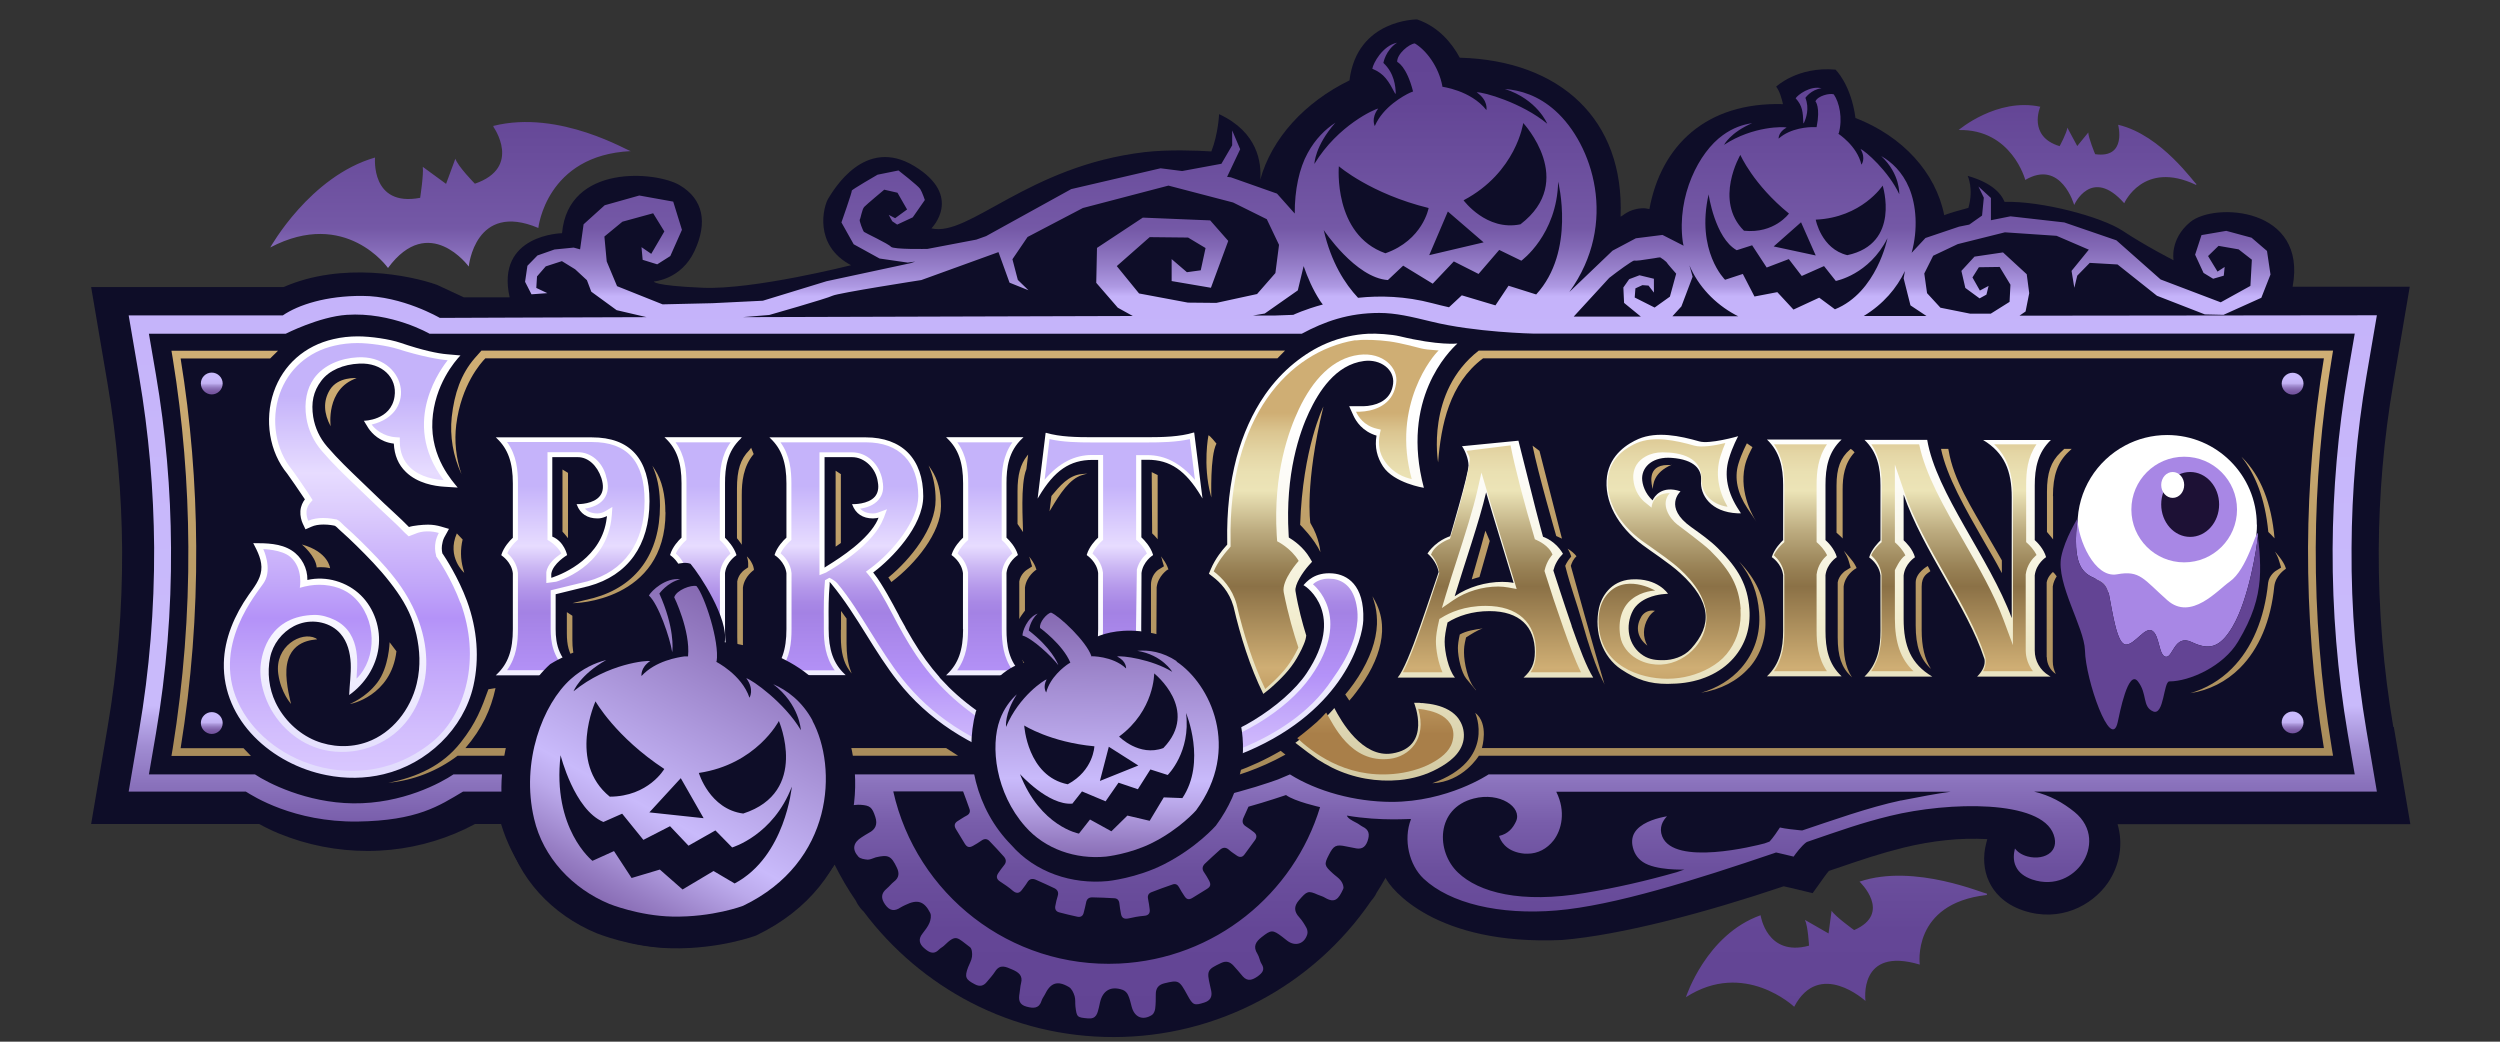 <svg width="108" height="45" viewBox="0 0 108 45" fill="none" xmlns="http://www.w3.org/2000/svg">
<rect x="0" y="0" width="108" height="45" fill="#333333" stroke="none"/>
<g clip-path="url(#clip0_77562_40568)">
<path d="M103.391 31.404C102.963 28.89 102.75 26.325 102.762 23.766C102.775 21.358 102.982 18.938 103.391 16.568L104.101 12.387H99.041C99.688 8.949 95.671 8.729 94.621 9.59C93.722 10.332 93.898 11.243 93.898 11.243C93.898 11.243 92.698 10.633 91.704 9.973C90.786 9.363 88.177 8.672 86.599 8.722C86.423 8.301 85.977 7.874 85.003 7.597C85.003 7.597 85.273 8.156 85.034 8.98C84.625 9.087 84.267 9.194 83.99 9.294C83.626 7.452 82.192 5.887 80.156 5.095C79.961 3.636 79.294 3.008 79.294 3.008C77.654 2.863 76.73 3.743 76.73 3.743C76.874 3.926 76.962 4.221 77.025 4.498C73.687 4.403 71.757 6.308 71.254 9.03C71.141 9.011 71.034 8.986 70.914 8.999C70.336 9.037 70.097 9.345 70.009 9.357C70.179 5.164 67.406 2.612 63.062 2.492C62.748 1.908 62.176 1.166 61.22 0.839C61.22 0.839 58.624 0.82 58.297 3.473C56.355 4.422 54.94 5.975 54.443 7.76C54.5 7.044 54.349 5.711 52.664 4.931C52.664 4.931 52.633 5.768 52.331 6.541C51.702 6.503 50.477 6.453 49.446 6.572C44.397 7.169 41.864 10.25 40.236 9.866C40.236 9.866 41.638 8.477 39.5 7.176C37.356 5.874 36.017 8.207 35.791 8.559C35.565 8.911 35.131 10.596 36.766 11.457C36.766 11.457 32.541 12.526 30.359 12.431C28.178 12.337 28.247 12.161 28.247 12.161C28.247 12.161 29.429 12.079 30.001 10.847C30.579 9.615 30.384 8.603 29.36 7.999C28.335 7.396 24.544 7.069 24.28 10.074C24.28 10.074 21.401 10.124 22.017 12.846H20.037L18.88 12.306C17.736 11.897 14.781 11.293 12.254 12.4H3.937L4.647 16.581C5.05 18.938 5.257 21.346 5.276 23.741C5.288 26.306 5.081 28.89 4.647 31.417L3.937 35.597H11.198C11.468 35.748 11.757 35.887 12.046 36.006C13.272 36.509 14.567 36.761 15.888 36.761C16.221 36.761 16.554 36.742 16.881 36.71C18.145 36.584 19.402 36.201 20.521 35.597H21.646C22.639 38.879 25.707 40.947 29.171 40.947C33.54 40.947 35.854 37.685 36.055 37.352C36.325 37.892 36.633 38.42 36.979 38.923C37.029 39.036 37.099 39.143 37.18 39.244C37.218 39.288 37.262 39.338 37.306 39.376C38.532 41.017 40.135 42.374 41.946 43.311C43.863 44.298 45.938 44.801 48.106 44.801C52.564 44.801 56.719 42.601 59.234 38.917C59.297 38.848 59.353 38.772 59.404 38.691C59.429 38.653 59.448 38.609 59.466 38.571C59.636 38.301 59.699 38.206 59.856 37.923C60.07 38.383 61.987 40.853 67.476 40.608C70.04 40.394 73.662 39.432 77.056 38.288C77.22 38.326 77.358 38.357 77.446 38.376L78.307 38.584L78.823 37.861C78.892 37.766 78.955 37.685 79.011 37.622C79.112 37.584 79.213 37.553 79.313 37.521C80.451 37.131 81.206 36.874 82.243 36.616C83.45 36.32 84.682 36.182 85.851 36.251L85.807 36.415C85.65 37.012 85.694 37.597 85.933 38.1C86.122 38.502 86.53 39.036 87.398 39.332C88.988 39.866 90.378 39.118 91.057 38.144C91.585 37.377 91.729 36.44 91.478 35.604H104.127L103.416 31.423V31.404H103.41H103.391ZM54.267 8.697L54.11 8.414L54.337 8.282C54.311 8.42 54.286 8.559 54.274 8.697H54.267Z" fill="#0E0D28"/>
<path d="M65.81 13.657C65.596 13.657 65.388 13.645 65.181 13.632C65.388 13.645 65.596 13.651 65.81 13.657Z" fill="url(#paint0_linear_77562_40568)"/>
<path d="M99.512 16.574C99.512 16.838 99.298 17.046 99.041 17.046C98.783 17.046 98.569 16.832 98.569 16.574C98.569 16.316 98.783 16.103 99.041 16.103C99.298 16.103 99.512 16.316 99.512 16.574ZM9.148 16.096C8.884 16.096 8.677 16.31 8.677 16.568C8.677 16.826 8.891 17.039 9.148 17.039C9.406 17.039 9.62 16.826 9.62 16.568C9.62 16.31 9.406 16.096 9.148 16.096Z" fill="url(#paint1_linear_77562_40568)"/>
<path d="M9.62 31.235C9.62 31.499 9.406 31.706 9.148 31.706C8.891 31.706 8.677 31.492 8.677 31.235C8.677 30.977 8.891 30.763 9.148 30.763C9.406 30.763 9.62 30.977 9.62 31.235ZM99.041 30.738C98.777 30.738 98.569 30.952 98.569 31.209C98.569 31.467 98.783 31.681 99.041 31.681C99.298 31.681 99.512 31.467 99.512 31.209C99.512 30.952 99.298 30.738 99.041 30.738Z" fill="url(#paint2_linear_77562_40568)"/>
<path d="M67.897 27.035C67.633 26.281 67.105 24.646 67.105 24.646C67.13 24.546 67.174 24.407 67.262 24.256C67.35 24.105 67.444 23.999 67.52 23.923C67.45 23.804 67.325 23.615 67.111 23.445C66.941 23.307 66.778 23.232 66.658 23.188C66.501 22.622 66.344 22.044 65.596 19.038L63.157 19.277C63.276 19.428 63.44 19.824 63.44 20.107C63.44 20.478 62.647 23.163 62.647 23.163C62.509 23.213 62.327 23.288 62.138 23.427C61.906 23.596 61.755 23.779 61.667 23.911C61.755 23.986 61.874 24.105 61.981 24.282C62.082 24.445 62.126 24.602 62.151 24.709C62.082 24.916 61.975 25.225 61.849 25.596C61.686 26.086 61.484 26.658 61.359 27.023C60.975 28.116 60.611 29.009 60.378 29.273H62.855C62.572 28.934 62.409 28.16 62.409 27.72C62.409 27.513 62.453 27.23 62.534 26.89C62.981 26.608 63.597 26.4 64.345 26.4C65.652 26.4 66.306 27.079 66.306 28.16C66.306 28.676 66.143 28.978 65.816 29.273H68.827C68.544 28.827 68.23 27.997 67.891 27.035H67.897ZM64.898 25.137C64.188 25.137 63.427 25.357 62.842 25.759C63.276 24.326 63.905 22.534 64.2 21.27C64.54 22.427 65.074 24.131 65.388 25.181C65.225 25.149 65.061 25.137 64.898 25.137ZM75.573 26.306C75.636 27.117 75.397 27.852 74.888 28.431C74.315 29.084 73.435 29.474 72.411 29.531C72.278 29.531 72.159 29.544 72.04 29.544C71.248 29.544 70.719 29.367 70.034 28.915C69.23 28.38 68.846 27.312 69.079 26.249C69.173 25.828 69.55 25.086 70.481 25.03C71.618 24.96 72.058 25.652 72.058 25.652C72.058 25.652 71.606 25.652 71.197 25.828C70.933 25.935 70.682 26.124 70.55 26.362C70.191 27.023 70.323 27.896 70.996 28.324C71.273 28.5 71.574 28.525 71.87 28.519C72.228 28.519 72.731 28.387 73.052 28.028C73.976 27.01 73.945 25.998 72.587 24.759C72.115 24.326 71.304 23.804 70.965 23.546C69.89 22.754 69.273 21.641 69.424 20.566C69.563 19.617 70.336 19.158 70.782 18.963C71.581 18.624 72.561 18.825 73.416 19.07C73.856 19.196 75.076 18.85 75.089 18.844C75.089 18.844 74.844 19.284 74.686 19.824C74.473 20.541 74.623 21.295 75.133 22.056L75.208 22.176H75.07C73.9 22.125 73.435 21.377 73.486 20.761C73.523 20.283 73.209 19.856 72.222 19.78C71.43 19.718 70.952 20.132 70.939 20.654C70.939 20.924 71.065 21.321 71.392 21.616C71.461 21.453 71.788 20.95 72.599 21.226C72.599 21.226 71.838 21.905 73.064 22.773C73.467 23.062 73.869 23.345 74.202 23.672C75.126 24.583 75.497 25.294 75.573 26.312V26.306ZM87.901 20.956V23.332C87.995 23.414 88.29 23.703 88.391 24.068C88.391 24.068 87.964 24.338 87.901 24.854V28.104C87.901 28.55 88.133 28.959 88.517 29.185L88.586 29.229H85.411C85.6 29.041 85.738 28.814 85.738 28.588C85.738 28.538 85.738 28.487 85.713 28.431C85.009 26.262 83.054 23.747 82.237 21.365V23.339C82.325 23.42 82.626 23.709 82.727 24.074C82.727 24.074 82.293 24.344 82.237 24.86V26.74C82.237 27.909 82.551 28.682 83.475 29.229H80.545C81.092 28.695 81.237 28.028 81.237 27.261V24.86C81.174 24.351 80.747 24.08 80.747 24.08C80.853 23.722 81.149 23.433 81.237 23.345V20.968C81.237 20.183 81.099 19.535 80.545 19.001H83.255C83.638 21.295 85.939 24.093 86.907 26.702V21.478C86.907 20.34 86.593 19.567 85.669 19.007H88.599C88.039 19.541 87.901 20.208 87.901 20.975V20.956ZM78.861 20.956V23.332C78.955 23.414 79.25 23.703 79.351 24.068C79.351 24.068 78.924 24.338 78.861 24.847V27.249C78.861 28.016 78.986 28.682 79.558 29.217H76.333C76.893 28.682 77.031 28.016 77.031 27.249V24.847C76.968 24.338 76.541 24.068 76.541 24.068C76.648 23.709 76.943 23.42 77.031 23.332V20.956C77.031 20.189 76.893 19.523 76.333 18.988H79.558C78.986 19.523 78.861 20.189 78.861 20.956ZM61.516 21.075C61.516 21.075 60.221 20.874 59.743 20.145C59.492 19.755 59.378 19.321 59.466 18.819C58.857 18.636 58.58 18.202 58.467 17.951L58.285 17.549H58.756C58.869 17.549 58.982 17.549 59.089 17.536C59.378 17.498 59.611 17.417 59.787 17.285C60.013 17.121 60.145 16.889 60.183 16.574C60.252 15.964 59.642 15.505 58.932 15.594C57.687 15.751 56.964 16.933 56.549 17.813C56.153 18.655 55.512 20.466 55.669 23.093C55.669 23.119 55.669 23.169 55.676 23.219C55.896 23.351 56.31 23.64 56.581 24.099L56.681 24.269L56.543 24.42C56.273 24.722 55.921 25.262 55.965 25.533C56.084 26.262 56.267 26.928 56.43 27.456C56.424 27.513 56.411 27.563 56.399 27.62C56.361 27.764 56.292 27.909 56.229 28.047C56.097 28.311 55.959 28.563 55.782 28.795C55.613 29.022 55.412 29.235 55.21 29.43C55.097 29.537 54.984 29.644 54.865 29.745C54.77 29.82 54.676 29.902 54.575 29.977C54.003 28.827 53.576 27.45 53.293 26.224L53.28 26.18C53.104 25.558 52.702 25.149 52.394 24.916L52.224 24.785L52.306 24.59C52.501 24.124 52.828 23.735 52.928 23.628L53.016 23.527V23.395C52.991 22.081 53.13 20.868 53.419 19.774C53.695 18.756 54.104 17.844 54.638 17.071C54.645 17.058 54.657 17.046 54.663 17.033C55.016 16.53 55.43 16.078 55.908 15.688C56.342 15.336 56.82 15.034 57.335 14.82C57.895 14.588 58.498 14.449 59.102 14.418C59.46 14.399 60.114 14.443 60.46 14.525C62.176 14.94 62.962 14.839 62.962 14.839C62.597 15.172 60.497 17.247 61.51 21.069L61.516 21.075ZM63.006 31.04C62.893 30.889 62.748 30.769 62.585 30.675C62.245 30.48 61.849 30.405 61.466 30.373C61.415 30.373 61.365 30.373 61.315 30.361H61.088C61.088 30.361 61.874 32.272 60.145 32.548C58.85 32.756 57.932 31.147 57.643 30.587C57.618 30.619 57.593 30.644 57.568 30.675C57.404 30.857 57.235 31.033 57.059 31.203C56.883 31.367 56.694 31.517 56.505 31.668C56.405 31.744 56.31 31.826 56.21 31.901C56.128 31.964 56.04 32.033 55.959 32.09C56.279 32.341 56.757 32.699 56.92 32.806C57.121 32.932 57.329 33.051 57.536 33.158C58.473 33.623 59.492 33.787 60.453 33.699C61.044 33.642 61.598 33.479 62.1 33.209C62.603 32.938 63.125 32.555 63.226 31.957C63.27 31.668 63.213 31.367 63.056 31.121C63.037 31.096 63.025 31.071 63.006 31.046V31.04Z" fill="url(#paint3_linear_77562_40568)"/>
<path d="M41.6 27.18V24.759C41.537 24.263 41.122 23.992 41.122 23.992L41.109 23.98V23.961C41.216 23.622 41.48 23.345 41.594 23.238L41.606 23.225V20.881C41.606 19.975 41.399 19.391 40.915 18.932L40.871 18.888H44.215L44.171 18.932C43.561 19.497 43.48 20.208 43.48 20.881V23.225L43.492 23.238C43.605 23.345 43.869 23.622 43.97 23.961V23.98L43.957 23.992C43.957 23.992 43.536 24.263 43.48 24.753V27.18C43.48 27.859 43.561 28.563 44.171 29.128L44.215 29.173H40.871L40.915 29.128C41.399 28.67 41.606 28.085 41.606 27.18H41.6ZM58.894 26.796C58.863 27.563 58.102 30.644 53.909 32.448C52.62 33.001 51.162 33.353 49.439 33.498C48.943 33.542 48.477 33.561 48.025 33.561C46.692 33.561 45.454 33.372 44.14 32.957C41.87 32.247 40.072 31.065 38.79 29.437C38.299 28.814 37.859 28.116 37.438 27.438C36.967 26.683 36.483 25.91 35.917 25.225L35.841 25.137V25.256C35.791 25.784 35.791 26.325 35.797 26.846V27.173C35.797 28.079 36.005 28.663 36.489 29.122L36.533 29.166H33.239L33.283 29.122C33.767 28.663 33.974 28.079 33.974 27.173V24.759C33.911 24.263 33.484 23.992 33.478 23.992L33.465 23.98V23.961C33.572 23.622 33.849 23.339 33.962 23.238L33.974 23.225V20.887C33.974 19.982 33.767 19.397 33.283 18.938L33.239 18.894H37.407C38.167 18.894 38.796 19.12 39.224 19.554C39.657 19.994 39.884 20.642 39.884 21.434C39.884 22.754 38.494 24.15 37.759 24.703L37.721 24.734L37.752 24.772C38.111 25.225 38.601 26.149 38.746 26.425C38.771 26.476 38.796 26.526 38.828 26.576L38.84 26.608C38.865 26.658 38.897 26.708 38.922 26.759L38.934 26.777C38.991 26.884 39.054 26.997 39.117 27.104V27.117C39.154 27.173 39.186 27.23 39.217 27.287C39.286 27.412 39.356 27.532 39.425 27.645C39.796 28.267 40.179 28.795 40.594 29.261V29.273C40.688 29.367 40.776 29.462 40.858 29.55L40.877 29.569C40.915 29.606 40.946 29.644 40.984 29.682L41.015 29.713C41.059 29.757 41.103 29.795 41.147 29.839C42.159 30.794 43.574 31.662 44.831 32.102C46.78 32.787 48.968 32.863 51.156 32.322C52.293 32.039 53.331 31.624 54.16 31.115C55.091 30.549 55.977 29.789 56.449 29.078C58.14 26.545 56.461 25.344 56.31 25.281C56.436 25.143 56.782 24.703 57.58 24.772C58.178 24.822 58.951 25.25 58.894 26.796ZM37.916 22.446L37.954 22.364L37.866 22.383C37.815 22.383 37.765 22.396 37.721 22.396H37.709C37.275 22.396 36.967 22.194 36.822 21.811L36.809 21.779H36.847C36.847 21.779 37.501 21.798 37.797 21.453C37.928 21.295 37.972 21.082 37.922 20.824C37.847 20.233 37.35 19.749 36.816 19.749H35.621V24.52L35.697 24.47C35.697 24.47 35.76 24.433 35.797 24.407C36.269 24.112 37.52 23.32 37.922 22.446H37.916ZM47.44 19.868V23.225L47.428 23.238C47.314 23.339 47.05 23.622 46.95 23.961V23.98L46.962 23.992C46.962 23.992 47.384 24.269 47.44 24.753V27.18C47.44 28.085 47.226 28.67 46.736 29.128L46.692 29.173H50.036L49.992 29.128C49.508 28.67 49.301 28.085 49.301 27.18L49.313 24.753C49.376 24.263 49.791 23.992 49.798 23.992L49.81 23.98V23.961C49.703 23.609 49.433 23.332 49.32 23.225L49.307 23.213V19.862H49.578C50.546 19.862 51.218 20.321 51.891 21.44L51.948 21.534L51.589 18.686H51.564C50.973 18.869 50.244 18.888 49.552 18.888H47.208C46.516 18.888 45.787 18.875 45.196 18.699H45.171L44.825 21.541L44.882 21.446C45.548 20.327 46.221 19.868 47.195 19.868H47.453H47.44ZM32.007 18.932L32.05 18.888H28.706L28.75 18.932C29.234 19.391 29.442 19.975 29.442 20.881V23.225L29.429 23.238C29.316 23.345 29.052 23.622 28.951 23.961V23.98L28.964 23.992C28.964 23.992 29.385 24.269 29.448 24.759V27.18C29.448 28.085 29.24 28.67 28.756 29.128L28.712 29.173H32.057L32.013 29.128C31.403 28.563 31.321 27.852 31.321 27.18V24.753C31.384 24.263 31.799 23.999 31.799 23.999L31.812 23.986V23.967C31.705 23.628 31.441 23.351 31.334 23.244L31.321 23.232V20.887C31.321 20.208 31.403 19.504 32.013 18.938H32.007V18.932ZM28.058 21.654C28.058 23.552 27.128 24.854 25.437 25.319L24.004 25.671V27.18C24.004 27.821 24.129 28.55 25.066 29.128L25.135 29.173H21.42L21.464 29.128C21.948 28.67 22.155 28.085 22.155 27.18V24.766C22.099 24.282 21.69 24.011 21.671 23.999L21.659 23.986V23.967C21.766 23.628 22.03 23.345 22.143 23.244L22.155 23.232V20.887C22.155 19.982 21.948 19.397 21.464 18.938L21.42 18.894H25.569C27.222 18.894 28.058 19.824 28.058 21.654ZM26.223 22.295L26.147 22.326C26.041 22.37 25.934 22.396 25.82 22.396H25.808C25.374 22.396 25.066 22.194 24.922 21.811L24.909 21.779H24.947C25.016 21.779 25.645 21.779 25.921 21.421C26.066 21.233 26.084 20.975 25.978 20.648C25.795 20.101 25.399 19.749 24.965 19.749H23.859V23.181C24.381 23.395 24.5 23.98 24.5 23.98C24.5 23.98 23.878 24.344 23.815 24.791V24.96L23.878 24.942C24.375 24.772 26.015 24.074 26.21 22.377L26.223 22.295ZM19.113 23.917C19.075 23.766 19.075 23.603 19.113 23.458C19.131 23.351 19.169 23.251 19.226 23.156L19.396 22.848L19.056 22.748C18.88 22.697 18.698 22.666 18.515 22.666H18.465C18.27 22.666 17.849 22.704 17.667 22.767C17.472 22.565 17.277 22.383 17.007 22.132C16.762 21.905 16.46 21.629 16.064 21.239C15.894 21.075 15.573 20.767 15.573 20.767C15.077 20.29 14.605 19.843 14.134 19.296C13.813 18.925 13.606 18.479 13.53 18.008C13.436 17.404 13.53 16.907 13.882 16.448C14.215 16.002 14.825 15.738 15.529 15.707C16.504 15.663 17.17 16.316 17.044 17.134C16.887 18.171 15.718 18.177 15.718 18.177L15.919 18.504C16.07 18.724 16.409 19.095 17.013 19.164C17.038 19.667 17.208 20.076 17.535 20.39C18.044 20.887 18.786 21 19.175 21.025L19.773 21.063C19.572 20.811 18.591 19.78 18.679 18.171C18.767 16.631 19.66 15.594 19.892 15.355C19.697 15.336 19.502 15.323 19.314 15.304C18.93 15.273 18.27 15.141 17.296 14.808C16.831 14.65 16.02 14.531 15.46 14.531C15.102 14.531 14.743 14.569 14.404 14.65C13.165 14.933 12.229 15.763 11.826 16.933C11.412 18.146 11.638 19.529 12.411 20.466C12.468 20.535 12.989 21.295 13.172 21.572C13.084 21.685 12.996 21.849 12.977 22.075C12.964 22.289 13.021 22.496 13.078 22.616L13.197 22.867L13.455 22.754C13.593 22.691 13.769 22.66 13.976 22.66C14.209 22.66 14.404 22.697 14.473 22.716C14.517 22.741 14.574 22.798 14.624 22.848C14.655 22.88 14.681 22.905 14.712 22.93C14.957 23.15 15.184 23.357 15.397 23.571C15.863 24.03 16.397 24.571 16.843 25.149C17.271 25.696 17.642 26.268 17.855 26.928C18.063 27.576 18.163 28.261 18.101 28.94C18.082 29.141 18.05 29.342 18 29.544C17.73 30.656 16.944 31.662 15.869 32.052C15.146 32.316 14.329 32.284 13.624 31.995C12.876 31.687 12.248 31.071 11.902 30.342C11.619 29.745 11.537 29.053 11.669 28.406C11.783 27.834 12.178 27.318 12.7 27.048C12.776 27.01 12.857 26.972 12.939 26.947C13.549 26.733 14.297 26.89 14.712 27.381C15.014 27.727 15.127 28.198 15.152 28.657C15.171 29.116 15.102 29.569 15.083 30.027C15.762 29.55 16.246 28.795 16.353 27.978C16.46 27.161 16.177 26.293 15.586 25.715C14.995 25.137 14.096 24.866 13.279 25.055C13.291 24.552 13.027 24.049 12.6 23.779C12.122 23.471 11.512 23.464 10.94 23.464C11.135 23.835 11.336 24.231 11.286 24.64C11.242 25.036 10.978 25.369 10.745 25.696C10.135 26.564 9.695 27.582 9.67 28.638C9.607 31.134 11.757 33.026 14.102 33.485C14.919 33.649 15.768 33.642 16.573 33.447C18.446 33.001 20.03 31.492 20.452 29.625C20.716 28.45 20.621 27.186 20.175 25.966C19.798 24.942 19.226 24.074 19.125 23.923L19.113 23.917Z" fill="url(#paint4_linear_77562_40568)"/>
<path d="M41.348 28.959C41.763 28.387 41.82 27.739 41.82 27.18V24.734C41.77 24.326 41.524 24.049 41.367 23.911C41.48 23.653 41.694 23.445 41.763 23.383L41.826 23.326V20.887C41.826 20.327 41.77 19.68 41.355 19.108H43.737C43.329 19.674 43.272 20.321 43.272 20.887V23.326L43.335 23.383C43.398 23.439 43.612 23.647 43.731 23.911C43.574 24.049 43.329 24.326 43.278 24.734V27.18C43.278 27.745 43.335 28.393 43.744 28.959H41.348ZM57.568 25.005C58.102 25.074 58.511 25.445 58.624 26.281C58.825 27.714 57.668 29.166 57.562 29.336C56.543 30.889 54.94 31.763 53.827 32.247C52.564 32.8 51.124 33.139 49.427 33.284C47.49 33.447 45.931 33.284 44.209 32.756C41.983 32.064 40.217 30.901 38.966 29.311C38.482 28.701 38.048 28.003 37.627 27.331C37.143 26.564 36.747 25.885 36.162 25.187C36.099 25.111 35.917 24.998 35.829 24.96L35.64 25.067C35.584 25.665 35.584 26.268 35.59 26.853V27.18C35.59 27.739 35.646 28.387 36.061 28.959H33.723C34.138 28.387 34.194 27.739 34.194 27.18V24.759L34.169 24.602C34.087 24.263 33.867 24.024 33.723 23.904C33.842 23.647 34.062 23.439 34.125 23.383L34.188 23.326V20.887C34.188 20.327 34.131 19.68 33.716 19.108H37.407C38.846 19.108 39.67 19.956 39.67 21.434C39.67 22.477 38.589 23.829 37.57 24.577L37.407 24.697L37.539 24.854C37.809 25.174 38.243 25.929 38.551 26.526C39.154 27.683 39.84 28.902 41.003 29.996C42.034 30.971 43.473 31.857 44.762 32.31C46.755 33.007 48.98 33.089 51.212 32.536C53.45 31.983 55.569 30.732 56.625 29.229C58.473 26.601 56.719 25.243 56.719 25.243C56.719 25.243 56.989 24.935 57.574 25.011L57.568 25.005ZM38.174 22.389L38.318 22L37.928 22.144C37.859 22.169 37.79 22.182 37.715 22.182C37.476 22.182 37.287 22.113 37.161 21.974C37.425 21.937 37.746 21.836 37.954 21.591C38.136 21.377 38.193 21.107 38.123 20.774V20.755C37.991 20.038 37.451 19.541 36.809 19.541H35.401V24.847L35.684 24.734C35.684 24.734 35.697 24.734 35.703 24.722C36.175 24.451 37.759 23.489 38.167 22.396H38.174V22.389ZM47.182 19.655H47.654V23.326L47.591 23.383C47.528 23.439 47.314 23.647 47.195 23.911C47.352 24.049 47.597 24.326 47.648 24.734V27.18C47.648 27.739 47.591 28.387 47.17 28.959H49.546C49.131 28.387 49.075 27.739 49.075 27.18L49.112 24.608C49.194 24.263 49.408 24.03 49.546 23.911C49.427 23.634 49.188 23.42 49.144 23.376L49.081 23.32V19.661H49.565C50.332 19.661 50.986 20 51.621 20.73L51.401 18.969C50.822 19.101 50.169 19.114 49.54 19.114H47.195C46.573 19.114 45.913 19.101 45.34 18.969L45.127 20.723C45.755 19.994 46.415 19.655 47.182 19.655ZM31.566 19.108H29.184C29.599 19.68 29.655 20.327 29.655 20.887V23.326L29.592 23.383C29.53 23.439 29.316 23.647 29.196 23.911C29.335 24.03 29.548 24.263 29.63 24.608L29.655 24.766V27.186C29.655 27.745 29.599 28.393 29.184 28.965H31.566C31.158 28.399 31.101 27.752 31.101 27.186V24.747C31.151 24.332 31.397 24.055 31.554 23.917C31.441 23.659 31.227 23.452 31.158 23.389L31.095 23.332V20.893C31.095 20.327 31.151 19.68 31.56 19.114L31.566 19.108ZM27.845 21.654C27.845 23.445 26.971 24.678 25.387 25.111L23.79 25.501V27.173C23.79 27.733 23.878 28.38 24.488 28.953H21.904C22.319 28.38 22.375 27.733 22.375 27.173V24.753L22.35 24.596C22.268 24.256 22.055 24.017 21.916 23.898C22.03 23.634 22.243 23.433 22.312 23.37L22.375 23.313V20.874C22.375 20.315 22.319 19.667 21.904 19.095H25.569C27.097 19.095 27.845 19.931 27.845 21.641V21.654ZM26.468 21.893L26.154 22.081C26.047 22.144 25.934 22.176 25.82 22.182C25.582 22.182 25.393 22.113 25.267 21.974C25.544 21.93 25.89 21.823 26.091 21.553C26.279 21.302 26.311 20.975 26.179 20.573V20.554C26.009 19.944 25.525 19.535 24.965 19.535H23.652V23.326C23.652 23.326 24.073 23.546 24.249 23.904C24.23 23.917 24.211 23.93 24.192 23.948C24.004 24.087 23.652 24.351 23.601 24.722V25.187L24.023 25.13C24.023 25.13 24.588 24.973 25.16 24.546C25.688 24.15 26.342 23.433 26.43 22.257L26.455 21.893H26.468Z" fill="url(#paint5_linear_77562_40568)"/>
<path d="M44.775 24.583V24.602L44.762 24.615C44.762 24.615 44.341 24.885 44.278 25.382V27.802C44.278 28.267 44.328 28.632 44.435 28.94L44.492 29.097L44.391 28.959C44.146 28.613 44.033 28.167 44.033 27.513V25.118C44.083 24.81 44.328 24.634 44.36 24.615L44.586 24.47L44.511 24.212V24.194L44.46 24.043L44.548 24.162C44.655 24.307 44.724 24.451 44.768 24.59H44.775V24.583ZM45.422 21.427L45.34 22.087L45.397 21.993C45.787 21.333 46.208 20.686 46.749 20.522L46.975 20.459L46.742 20.478C46.158 20.529 45.774 21.006 45.422 21.427ZM28.744 22.138C28.744 21.371 28.593 20.755 28.304 20.308L28.184 20.12L28.266 20.327C28.429 20.748 28.511 21.264 28.511 21.849C28.511 23.911 27.493 25.325 25.644 25.834L24.739 26.054C24.777 26.073 28.75 25.991 28.75 22.132H28.744V22.138ZM13.04 23.521C13.04 23.521 13.643 24.017 13.681 24.514C13.681 24.514 13.932 24.47 14.259 24.546C14.259 24.546 14.197 23.841 13.04 23.521ZM15.41 16.335C15.41 16.335 14.605 16.26 14.247 16.845C13.951 17.335 13.989 17.863 14.284 18.416C14.284 18.416 14.058 16.8 15.41 16.335ZM7.464 15.493C7.897 18.165 8.124 20.899 8.136 23.615C8.155 26.526 7.922 29.456 7.464 32.316L7.407 32.655H10.839L10.519 32.322H7.803C8.268 29.456 8.495 26.526 8.476 23.609C8.463 20.893 8.237 18.158 7.803 15.487H11.669L12.009 15.153H7.407L7.464 15.493ZM19.735 23.043C19.282 24.074 20.056 24.747 20.056 24.747L20.005 24.558C19.892 24.15 19.886 23.722 19.986 23.307L19.735 23.043ZM53.431 33.322C52.495 33.661 50.407 34.101 50.407 34.101C51.703 33.969 52.853 33.718 53.915 33.334C54.399 33.158 54.959 32.919 55.531 32.599C55.462 32.542 55.393 32.492 55.324 32.435C54.651 32.831 53.991 33.121 53.425 33.328L53.431 33.322ZM50.458 24.615L50.47 24.602V24.583C50.426 24.445 50.351 24.3 50.244 24.156L50.156 24.036L50.206 24.187V24.206L50.282 24.464L50.036 24.615C50.036 24.615 50.018 24.627 50.011 24.634C49.829 24.785 49.722 25.017 49.722 25.256V27.507C49.716 28.154 49.823 28.601 50.074 28.953L50.175 29.091L50.118 28.927C50.005 28.613 49.955 28.248 49.955 27.79L49.967 25.369C50.03 24.872 50.445 24.602 50.451 24.602V24.615H50.458ZM44.341 20.264L44.416 19.636L44.366 19.699C44.083 20.057 43.957 20.51 43.957 21.214V22.634L44.196 22.986C44.196 22.597 44.071 20.912 44.341 20.264ZM20.106 32.316C20.823 31.48 21.206 30.656 21.407 29.726L21.099 29.776C20.804 30.593 20.571 31.228 19.905 32.071C19.119 33.077 18.012 33.573 16.774 33.818C17.868 33.712 18.893 33.309 19.767 32.649H41.392L40.871 32.316H20.106ZM16.831 27.745C16.831 27.745 16.805 28.827 16.296 29.493C15.793 30.153 15.114 30.405 15.114 30.411C15.114 30.43 16.9 30.078 17.126 28.135L16.831 27.745ZM12.021 29.11C12.134 29.933 12.575 30.411 12.575 30.411C12.575 30.411 12.336 29.55 12.373 28.921C12.455 27.613 13.606 27.645 13.7 27.62C13.681 27.601 13.662 27.582 13.637 27.57C13.015 27.261 11.858 27.922 12.021 29.11ZM38.394 24.929L38.375 24.942L38.387 24.96C38.425 25.011 38.457 25.067 38.494 25.124L38.507 25.143L38.526 25.13C39.55 24.357 40.651 23.012 40.651 21.867C40.651 21.239 40.512 20.704 40.236 20.29L40.116 20.107L40.198 20.315C40.343 20.692 40.418 21.119 40.418 21.585C40.418 22.823 39.33 24.162 38.394 24.935V24.929ZM52.205 18.806C52.205 18.806 51.954 20.07 52.3 21.383L52.331 21.49C52.331 21.49 52.268 19.699 52.551 19.164C52.551 19.164 52.268 18.806 52.205 18.806ZM19.71 18.347C19.924 16.625 20.779 15.669 20.967 15.48H55.185L55.512 15.147H20.797L20.502 15.48C19.917 16.159 19.628 16.995 19.515 18.014C19.427 18.844 19.572 19.699 19.936 20.485C19.697 19.774 19.622 19.057 19.71 18.347ZM36.325 27.205V27.513C36.325 28.16 36.439 28.613 36.69 28.959L36.791 29.097L36.734 28.934C36.621 28.619 36.571 28.255 36.571 27.796V26.74V26.721C36.501 26.633 36.439 26.538 36.376 26.451L36.332 26.394V27.205H36.325ZM24.538 23.244V20.428L24.299 20.283V22.968C24.368 23.043 24.431 23.112 24.488 23.188L24.532 23.244H24.538ZM36.338 20.491L36.099 20.334V23.615L36.137 23.59C36.2 23.546 36.263 23.502 36.325 23.458V20.491H36.338ZM32.459 19.334L32.365 19.453C31.988 19.831 31.837 20.308 31.837 21.107V23.251C31.9 23.326 31.956 23.401 32.007 23.477L32.044 23.534V21.39C32.044 20.818 32.107 20.164 32.547 19.63L32.56 19.617L32.447 19.34H32.459V19.334ZM24.896 28.645L24.846 28.5C24.764 28.261 24.727 27.984 24.727 27.657V26.601L24.488 26.444V27.368C24.488 27.871 24.582 28.217 24.802 28.519L24.89 28.638H24.896V28.645ZM32.56 24.615L32.572 24.602C32.56 24.533 32.541 24.445 32.497 24.357C32.428 24.206 32.333 24.099 32.264 24.036C32.289 24.112 32.315 24.206 32.321 24.326V24.508C32.264 24.546 32.214 24.583 32.157 24.621C32.094 24.665 31.893 24.841 31.849 25.118V27.519C31.849 28.173 31.956 28.619 32.208 28.965L32.308 29.103L32.252 28.946C32.145 28.638 32.094 28.28 32.094 27.808V25.382C32.157 24.891 32.572 24.621 32.572 24.621H32.56V24.615ZM49.779 23.049C49.848 23.112 49.911 23.175 49.967 23.244L50.011 23.295V20.522L49.754 20.396L49.773 23.043H49.779V23.049ZM86.48 24.206C86.247 23.785 86.241 23.804 86.008 23.389C85.135 21.861 84.399 20.748 84.179 19.453L84.166 19.391H83.852C84.104 20.591 84.883 21.943 85.701 23.376C86.046 23.98 86.159 24.15 86.48 24.759V24.2V24.206ZM83.393 24.671C83.368 24.621 83.305 24.502 83.28 24.451C83.28 24.451 82.758 24.734 82.758 25.162V27.016C82.758 27.909 82.953 28.475 83.418 28.896C83.142 28.468 83.016 27.928 83.016 27.211V25.338C83.016 24.872 83.267 24.778 83.387 24.678L83.393 24.671ZM80.105 24.602L80.206 24.539C80.206 24.539 80.149 24.401 80.049 24.263C79.885 24.049 79.653 23.791 79.653 23.791C79.76 23.974 79.816 24.074 79.867 24.244L79.948 24.52L79.703 24.671C79.703 24.671 79.439 24.854 79.389 25.155V27.532C79.389 28.349 79.558 28.839 79.967 29.223L80.005 29.261C79.697 28.783 79.646 28.248 79.646 27.727V25.331C79.703 24.866 80.099 24.608 80.105 24.602ZM88.423 28.387C88.423 28.682 88.573 28.959 88.812 29.116C88.731 28.953 88.68 28.77 88.68 28.575V25.331C88.706 25.155 88.775 25.011 88.85 24.898C88.793 24.81 88.731 24.747 88.687 24.709C88.611 24.778 88.454 24.935 88.416 25.162V28.387H88.423ZM79.986 19.422L79.954 19.391L79.917 19.422C79.508 19.774 79.338 20.227 79.338 20.975V23.012C79.414 23.081 79.54 23.188 79.602 23.263V21.151C79.602 20.598 79.672 20.026 80.118 19.541C80.08 19.497 80.036 19.453 79.992 19.416H79.986V19.422ZM98.261 23.263C98.129 21.735 97.664 20.566 96.872 19.774C96.853 19.755 96.834 19.743 96.822 19.724C97.419 20.466 97.853 21.528 97.991 22.98C98.073 23.062 98.135 23.112 98.267 23.263H98.261ZM75.56 28.852C76.082 28.261 76.321 27.507 76.258 26.671C76.189 25.74 75.874 25.055 75.126 24.25C75.68 24.948 75.931 25.614 75.994 26.457C76.063 27.375 75.793 28.204 75.214 28.864C74.774 29.361 74.183 29.726 73.486 29.927C74.334 29.789 75.051 29.418 75.554 28.852H75.56ZM94.621 29.946C95.432 29.82 96.174 29.449 96.765 28.858C97.588 28.035 98.104 26.815 98.249 25.325C98.311 24.86 98.701 24.608 98.707 24.602L98.751 24.571L98.739 24.52C98.651 24.231 98.28 23.829 98.274 23.829C98.355 23.955 98.418 24.093 98.462 24.244L98.544 24.52L98.299 24.671C98.299 24.671 98.028 24.854 97.984 25.168C97.827 26.727 97.287 28.009 96.413 28.883C95.904 29.393 95.287 29.751 94.621 29.946ZM56.172 22.678C56.172 22.678 56.782 23.276 57.04 23.854C57.04 23.854 57.008 23.251 56.606 22.59C56.606 22.59 56.355 20.931 57.172 17.561C57.172 17.561 56.273 19.365 56.166 22.678H56.172ZM88.687 21.434C88.687 20.541 88.888 19.969 89.365 19.516L89.498 19.391H89.177L89.013 19.548C88.599 19.944 88.429 20.434 88.429 21.239V22.98C88.511 23.068 88.699 23.307 88.693 23.301V21.434H88.687ZM100.04 23.647C100.053 20.918 100.285 18.171 100.732 15.487L100.788 15.147H63.88C61.585 16.933 62.126 19.975 62.126 19.975C62.251 18.36 62.616 16.568 64.068 15.48H100.392C99.952 18.171 99.72 20.918 99.707 23.647C99.695 26.545 99.921 29.462 100.392 32.316H64.018C64.018 32.316 64.338 31.266 63.729 30.794C63.729 30.794 64.659 32.844 61.874 33.837C63.207 33.781 63.886 32.649 63.886 32.649H100.788L100.732 32.31C100.26 29.462 100.028 26.545 100.04 23.653V23.647ZM62.981 27.997C62.981 28.406 63.138 29.066 63.339 29.311L63.754 29.814H63.767L63.672 29.694C63.421 29.386 63.245 28.651 63.245 28.186C63.245 27.997 63.251 27.878 63.333 27.538C63.54 27.406 63.804 27.23 64.056 27.148C63.691 27.199 63.352 27.249 63.062 27.412C63.006 27.664 62.981 27.859 62.981 27.997ZM59.29 25.759L59.36 25.985C59.441 26.243 59.479 26.513 59.485 26.79V26.966C59.454 27.683 59.184 28.443 58.681 29.235C58.555 29.43 58.423 29.619 58.285 29.795C58.228 29.864 58.171 29.933 58.115 30.002C58.171 30.09 58.228 30.178 58.291 30.266C58.391 30.153 58.486 30.04 58.574 29.921C58.706 29.751 58.831 29.569 58.951 29.386C59.422 28.651 59.674 27.947 59.705 27.287V27.129C59.705 26.727 59.592 26.312 59.404 25.966L59.29 25.759ZM64.357 23.37C64.294 23.219 64.232 23.068 64.169 22.924C64.043 23.408 63.892 23.923 63.748 24.433C63.691 24.634 63.634 24.835 63.578 25.03C63.685 24.992 63.798 24.96 63.911 24.929C63.949 24.791 63.986 24.659 64.031 24.514C64.144 24.131 64.251 23.747 64.357 23.37ZM66.507 19.479L66.206 19.252C66.432 20.403 67.23 23.156 67.23 23.156L67.476 23.269L66.507 19.485V19.479ZM70.895 26.664C70.638 27.11 70.745 27.57 71.166 27.89C70.965 27.526 70.965 27.098 71.197 26.702C71.273 26.57 71.373 26.463 71.493 26.388C71.455 26.388 71.417 26.375 71.38 26.375C71.178 26.375 70.996 26.476 70.895 26.658V26.664ZM72.222 20.088C72.165 20.088 72.109 20.088 72.046 20.088C71.09 20.088 71.367 20.994 71.398 21.126C71.417 20.956 71.417 20.415 72.222 20.076V20.088ZM67.62 24.451C67.878 25.451 68.085 25.948 68.349 26.872C68.953 29.015 69.273 29.43 69.317 29.575C68.947 28.374 67.859 24.445 67.859 24.445C67.878 24.388 67.903 24.313 67.947 24.231C67.997 24.143 68.054 24.074 68.104 24.03C68.06 23.974 68.01 23.917 67.934 23.854C67.859 23.785 67.784 23.741 67.721 23.703C67.758 23.76 67.796 23.823 67.828 23.904C67.847 23.955 67.865 23.999 67.878 24.043C67.834 24.093 67.784 24.156 67.733 24.231C67.683 24.313 67.639 24.382 67.614 24.451H67.62ZM75.705 19.315L75.466 19.152C75.466 19.152 75.24 19.567 75.095 20.051C74.919 20.654 75.051 21.302 75.491 21.962L75.874 22.534C75.768 22.377 75.126 21.333 75.372 20.158C75.447 19.793 75.623 19.485 75.705 19.321V19.315Z" fill="url(#paint6_linear_77562_40568)"/>
<path d="M19.892 26.054C19.515 25.023 18.93 24.156 18.861 24.061L18.842 24.036V24.005C18.786 23.81 18.779 23.603 18.817 23.408C18.842 23.276 18.893 23.144 18.956 23.024C18.805 22.98 18.647 22.955 18.497 22.955H18.453C18.27 22.955 18.094 22.993 17.931 23.062L17.654 23.169L17.484 23.012C17.283 22.798 17.082 22.609 16.799 22.345C16.554 22.119 16.252 21.836 15.85 21.446C15.68 21.283 15.51 21.119 15.36 20.975C14.857 20.491 14.379 20.038 13.901 19.479C13.549 19.07 13.316 18.573 13.235 18.052C13.128 17.366 13.254 16.782 13.568 16.342C13.989 15.763 14.718 15.474 15.454 15.436C17.516 15.329 18.094 17.857 16.057 18.341C16.189 18.536 16.567 18.856 17.095 18.888L17.271 18.9V19.076C17.271 19.535 17.428 19.912 17.711 20.189C18.163 20.629 18.842 20.723 19.169 20.742C17.233 18.19 19.169 15.788 19.339 15.562C18.949 15.531 18.182 15.392 17.17 15.072C16.73 14.933 15.95 14.82 15.441 14.82C15.108 14.82 14.769 14.858 14.448 14.933C13.31 15.191 12.449 15.958 12.078 17.027C11.694 18.146 11.902 19.428 12.612 20.29C12.681 20.371 13.304 21.277 13.43 21.484L13.505 21.604L13.411 21.71C13.341 21.786 13.254 21.918 13.241 22.094C13.228 22.257 13.279 22.414 13.316 22.496C13.518 22.408 13.75 22.377 13.958 22.377C14.228 22.377 14.46 22.427 14.53 22.44H14.549L14.567 22.452C14.655 22.496 14.737 22.578 14.806 22.647C14.832 22.672 14.857 22.697 14.876 22.716C15.127 22.936 15.353 23.15 15.573 23.364C16.045 23.829 16.585 24.376 17.044 24.967C17.837 25.979 18.383 27.211 18.415 28.512C18.44 29.537 18.088 30.619 17.384 31.373C16.491 32.341 15.02 32.724 13.763 32.335C12.7 32.008 11.826 31.134 11.456 30.09C11.311 29.682 11.223 29.242 11.254 28.808C11.305 28.129 11.682 26.601 13.593 26.564C13.895 26.564 14.184 26.652 14.448 26.777C15.693 27.375 15.403 28.927 15.403 29.317C16.296 28.443 16.296 26.715 15.259 25.771C14.913 25.457 14.385 25.262 13.794 25.262C13.524 25.262 13.241 25.306 12.952 25.394C12.952 25.394 13.115 24.546 12.537 24.055C12.16 23.735 11.374 23.722 11.374 23.722C11.374 23.722 11.77 24.552 11.418 25.143C11.179 25.552 9.004 27.934 10.393 30.562C11.041 31.788 12.367 32.812 13.97 33.165C14.385 33.259 14.8 33.303 15.215 33.303C16.466 33.303 17.66 32.875 18.66 32.064C19.389 31.474 19.917 30.575 20.156 29.531C20.414 28.412 20.32 27.199 19.892 26.029V26.054Z" fill="url(#paint7_linear_77562_40568)"/>
<path d="M66.721 24.665C66.816 24.212 67.067 23.961 67.067 23.961C66.922 23.571 66.463 23.364 66.306 23.295C65.835 21.698 65.445 20.208 65.256 19.24L63.352 19.479C63.44 19.692 63.49 19.68 63.49 19.856C63.49 20.258 63.125 21.654 62.641 23.276C62.641 23.276 61.994 23.489 61.818 23.961C61.818 23.961 62.107 24.244 62.176 24.753C61.918 25.558 61.648 26.362 61.396 27.079C61.069 28.009 60.812 28.651 60.604 29.041H62.314C62.126 28.626 62.031 28.066 62.031 27.701C62.031 27.488 62.075 27.199 62.163 26.821L62.182 26.74L62.258 26.696C62.635 26.457 63.27 26.174 64.181 26.174C65.564 26.174 66.356 26.897 66.356 28.148C66.356 28.519 66.287 28.795 66.124 29.041H68.299C68.041 28.531 67.777 27.802 67.526 27.092C67.255 26.325 66.979 25.495 66.721 24.665ZM65.181 25.382C65.03 25.357 64.879 25.338 64.728 25.338C64.043 25.338 63.339 25.552 62.792 25.922L62.289 26.268L62.465 25.683C62.61 25.199 62.779 24.665 62.949 24.15C63.282 23.112 63.628 22.037 63.817 21.214L63.999 20.415L64.232 21.201C64.427 21.874 64.691 22.723 64.942 23.546C65.118 24.124 65.288 24.671 65.42 25.111L65.52 25.445L65.175 25.382H65.181ZM75.189 26.312C75.195 26.4 75.195 26.482 75.195 26.57C75.195 27.186 74.975 27.79 74.586 28.261C74.196 28.733 73.567 29.047 72.989 29.198C72.373 29.361 71.713 29.361 71.09 29.21C70.411 29.047 69.751 28.689 69.387 28.091C69.148 27.701 69.053 27.236 69.06 26.784C69.06 26.425 69.154 26.035 69.374 25.746C70.16 24.709 71.505 25.514 71.505 25.514C71.505 25.514 70.952 25.514 70.487 25.891C70.085 26.212 69.883 26.777 69.996 27.488C70.059 27.89 70.342 28.242 70.694 28.45C71.216 28.758 71.857 28.795 72.411 28.563C72.907 28.355 73.341 27.959 73.555 27.463C73.643 27.261 73.693 27.048 73.712 26.828C73.781 25.929 73.196 25.162 72.568 24.583C72.209 24.256 71.675 23.886 71.285 23.609C71.141 23.508 71.015 23.42 70.927 23.357C69.877 22.584 69.336 21.547 69.475 20.579C69.594 19.736 70.298 19.315 70.707 19.139C71.442 18.825 72.379 19.02 73.196 19.252C73.504 19.34 74.07 19.252 74.535 19.139C74.466 19.303 74.385 19.51 74.315 19.736C74.108 20.441 74.215 21.163 74.63 21.893C73.907 21.786 73.498 21.289 73.504 20.692C73.517 19.768 72.624 19.541 71.832 19.541H71.813C71.562 19.541 71.304 19.598 71.084 19.724C70.927 19.812 70.789 19.931 70.694 20.088C70.581 20.277 70.537 20.51 70.562 20.73C70.594 21.082 70.757 21.421 71.015 21.66L71.348 21.93C71.348 21.93 71.348 21.308 72.134 21.302C71.713 21.767 72.121 22.396 72.461 22.66C72.599 22.773 73.561 23.471 73.888 23.791C74.768 24.659 75.12 25.338 75.195 26.293V26.312H75.189ZM87.964 23.986C87.8 24.131 87.561 24.407 87.511 24.816V28.091C87.511 28.418 87.624 28.739 87.825 28.997H85.669C85.788 28.776 85.814 28.55 85.751 28.349C85.392 27.243 84.739 26.086 84.041 24.86C83.368 23.678 82.677 22.452 82.274 21.283L81.859 20.07V23.427L81.928 23.489C81.991 23.546 82.192 23.741 82.312 23.992C82.073 24.137 81.859 24.634 81.859 24.634V26.727C81.859 27.764 82.111 28.475 82.664 28.997H80.835C81.224 28.412 81.281 27.758 81.281 27.243V24.816C81.231 24.407 80.992 24.131 80.835 23.986C80.948 23.735 81.155 23.54 81.218 23.483L81.287 23.42V20.95C81.287 20.396 81.231 19.768 80.841 19.196H82.909C83.173 20.497 83.978 21.899 84.833 23.383C85.474 24.502 86.134 25.652 86.543 26.752L86.958 27.871V21.453C86.958 20.434 86.706 19.73 86.147 19.196H87.976C87.58 19.768 87.53 20.396 87.53 20.95V23.42L87.599 23.483C87.662 23.54 87.863 23.735 87.983 23.986H87.964ZM78.477 24.822V27.243C78.477 27.796 78.534 28.431 78.924 28.997H76.635C77.031 28.424 77.082 27.796 77.082 27.243V24.816C77.031 24.407 76.792 24.131 76.629 23.986C76.742 23.735 76.95 23.54 77.012 23.483L77.082 23.42V20.95C77.082 20.396 77.025 19.768 76.635 19.196H78.924C78.534 19.762 78.477 20.396 78.477 20.95V23.42L78.546 23.483C78.609 23.54 78.81 23.735 78.93 23.986C78.766 24.131 78.527 24.407 78.477 24.816V24.822ZM62.289 30.914C62.673 31.153 62.893 31.543 62.736 32.064C62.61 32.486 62.214 32.769 61.83 32.976C61.352 33.234 60.73 33.391 60.202 33.435C58.058 33.63 56.631 32.429 56.04 31.888C56.141 31.807 56.235 31.731 56.336 31.656C56.524 31.505 56.707 31.354 56.889 31.191C57.027 31.058 57.166 30.927 57.291 30.782C57.599 31.279 58.328 32.989 60.045 32.781C60.843 32.687 61.673 31.951 61.264 30.619C61.566 30.65 61.987 30.732 62.283 30.914H62.289ZM60.988 20.698C60.655 20.616 60.208 20.466 59.831 19.938C59.592 19.604 59.517 19.202 59.611 18.737L59.649 18.561L59.466 18.517C58.919 18.385 58.681 18.001 58.58 17.788C58.681 17.788 58.813 17.788 58.957 17.769C59.227 17.737 59.542 17.649 59.806 17.454C60.095 17.241 60.258 16.939 60.315 16.549C60.416 15.908 59.762 15.197 58.706 15.329C57.574 15.474 56.713 16.398 56.103 17.693C55.676 18.605 54.997 20.447 55.154 23.106C55.154 23.169 55.173 23.383 55.173 23.383C55.173 23.383 55.764 23.666 56.103 24.231C56.103 24.231 55.355 25.061 55.456 25.583C55.65 26.57 55.896 27.393 56.09 27.972C56.084 27.991 56.072 28.009 56.065 28.028C55.933 28.292 55.795 28.544 55.619 28.776C55.449 29.003 55.248 29.217 55.047 29.411C54.934 29.518 54.821 29.625 54.701 29.726C54.689 29.738 54.67 29.751 54.657 29.764C54.11 28.638 53.702 27.312 53.431 26.149L53.419 26.098C53.23 25.419 52.803 24.967 52.432 24.684C52.614 24.25 52.935 23.879 53.004 23.797L53.161 23.615V23.376C53.06 18.02 55.669 15.191 58.523 14.701C58.542 14.701 58.561 14.701 58.58 14.701H58.624C58.756 14.682 58.882 14.682 59.001 14.682C59.347 14.682 59.869 14.701 60.435 14.82C61.566 15.065 61.258 15.078 62.151 15.141C61.925 15.329 60.101 17.492 60.988 20.698Z" fill="url(#paint8_linear_77562_40568)"/>
<path d="M29.278 25.111C28.7 25.25 28.348 25.746 28.348 25.746C29.027 27.255 28.945 28.223 28.92 28.355C28.826 27.72 28.297 26.205 27.883 25.834C27.989 25.621 28.631 25.023 29.278 25.111Z" fill="#0E0D28"/>
<path d="M35.175 31.423C34.691 30.543 34.031 30.059 33.415 29.795C34.597 30.694 34.647 31.844 34.647 31.844C33.924 30.619 32.478 29.6 32.208 29.531C32.585 30.04 32.346 30.398 32.346 30.398C31.994 29.355 30.85 28.789 30.85 28.789H30.9H30.887C31.032 27.896 30.34 25.834 29.988 25.419C29.75 25.357 29.096 25.596 28.995 25.922C28.995 25.922 29.724 27.406 29.611 28.556H29.467C29.177 28.594 28.165 28.751 27.537 29.43C27.537 29.43 27.48 29.059 27.927 28.764C27.807 28.726 26.047 28.858 24.507 30.116C24.507 30.116 24.777 29.386 25.965 28.726C25.456 28.858 24.915 29.103 24.393 29.569C23.142 30.681 22.149 33.265 22.753 35.805C23.155 37.54 24.469 38.923 26.11 39.602C26.11 39.602 27.424 40.136 28.913 40.168C30.724 40.206 32.076 39.69 32.076 39.69C36.13 37.741 36.294 33.523 35.169 31.43H35.175V31.423ZM33.672 31.436C33.672 31.436 35.043 34.604 32.088 35.566C30.586 35.371 30.108 33.755 30.108 33.755C32.679 33.372 33.679 31.442 33.679 31.442L33.672 31.436ZM29.291 33.982L30.309 35.767L27.889 35.51L29.284 33.982H29.291ZM28.561 33.567C28.561 33.567 27.864 34.805 26.128 34.805C24.249 33.278 25.487 30.549 25.487 30.549C25.487 30.549 26.386 32.14 28.555 33.567H28.561ZM31.705 38.678L30.756 38.118L29.379 38.948L28.366 38.062L27.103 38.439L26.317 37.238L25.355 37.672C25.355 37.672 23.551 36.251 23.934 32.963C23.934 32.963 24.538 35.39 25.839 35.943L26.675 35.572L27.625 36.742L28.813 36.132L29.643 36.999L30.843 36.32L31.585 37.081C31.585 37.081 33.421 36.541 34.245 34.365C34.245 34.365 33.962 37.477 31.698 38.684L31.705 38.678ZM28.348 25.753C28.348 25.753 28.7 25.256 29.278 25.118C28.631 25.036 27.989 25.633 27.883 25.841C28.304 26.212 28.826 27.727 28.92 28.362C28.945 28.223 29.027 27.255 28.348 25.753Z" fill="url(#paint9_linear_77562_40568)"/>
<path d="M97.5 22.666C97.5 23.697 97.098 24.634 96.438 25.325C95.734 26.073 94.734 26.538 93.622 26.538C91.484 26.538 89.749 24.803 89.749 22.666C89.749 21.182 90.579 19.9 91.805 19.246C92.345 18.957 92.968 18.793 93.622 18.793C95.759 18.793 97.494 20.529 97.494 22.666H97.5Z" fill="white"/>
<path d="M94.357 24.294C95.618 24.294 96.639 23.272 96.639 22.012C96.639 20.752 95.618 19.73 94.357 19.73C93.097 19.73 92.075 20.752 92.075 22.012C92.075 23.272 93.097 24.294 94.357 24.294Z" fill="#A887E5"/>
<path d="M95.866 21.792C95.866 22.565 95.306 23.194 94.615 23.194C93.923 23.194 93.364 22.565 93.364 21.792C93.364 21.019 93.923 20.39 94.615 20.39C95.306 20.39 95.866 21.019 95.866 21.792Z" fill="#1D1135"/>
<path d="M94.357 20.95C94.357 21.258 94.137 21.509 93.861 21.509C93.584 21.509 93.364 21.258 93.364 20.95C93.364 20.642 93.584 20.39 93.861 20.39C94.137 20.39 94.357 20.642 94.357 20.95Z" fill="white"/>
<path d="M89.906 24.508C90.296 25.162 90.944 24.847 91.107 25.671C91.27 26.494 91.453 27.846 91.842 27.846C92.232 27.846 92.672 27.041 92.987 27.255C93.301 27.469 93.257 28.336 93.565 28.374C93.873 28.418 93.936 27.381 94.684 27.739C95.432 28.098 95.904 27.991 96.444 27.079C97.161 25.866 97.5 23.615 97.538 23.169V23.043C97.456 22.911 97.085 24.596 96.319 25.13C95.803 25.489 94.653 26.84 93.628 25.929C92.597 25.017 92.452 24.627 91.459 24.81C90.478 24.992 89.762 23.276 89.749 22.421C89.724 22.616 89.541 23.898 89.906 24.508Z" fill="#A887E5"/>
<path d="M97.538 23.175C97.5 23.615 97.161 25.866 96.444 27.079C95.904 27.991 95.432 28.098 94.684 27.739C93.936 27.381 93.873 28.418 93.565 28.374C93.257 28.337 93.301 27.469 92.987 27.255C92.672 27.041 92.232 27.846 91.843 27.846C91.453 27.846 91.27 26.494 91.107 25.671C90.944 24.847 90.296 25.162 89.906 24.508C89.542 23.904 89.724 22.622 89.749 22.421V22.383C89.749 22.421 89.208 23.251 89.045 24.055C88.819 25.212 90.044 27.111 90.07 28.091C90.095 29.374 91.195 32.492 91.484 31.203C91.572 30.801 91.937 28.896 92.358 29.437C92.779 29.977 92.534 30.524 93.012 30.732C93.49 30.939 93.464 29.437 93.716 29.437C94.59 29.437 96.048 28.783 96.683 27.72C97.318 26.658 97.551 25.86 97.62 25.03V25.017C97.683 24.25 97.557 23.225 97.532 23.175H97.538Z" fill="#634494"/>
<path d="M77.905 5.315C77.886 4.837 77.867 4.567 77.572 4.246C77.666 4.095 78.201 3.693 78.691 3.812C78.238 3.869 77.993 4.227 77.993 4.227C78.175 4.686 78.025 5.107 77.924 5.321H77.905V5.315ZM60.271 4.045H60.296C60.29 3.737 60.233 3.152 59.762 2.719C59.762 2.719 59.856 2.165 60.353 1.845C59.724 1.977 59.322 2.731 59.284 2.97C59.806 3.184 59.982 3.498 60.271 4.045ZM29.228 39.879C29.228 39.828 29.215 39.778 29.203 39.728C29.146 39.439 29.115 39.42 28.819 39.401C28.631 39.388 28.499 39.432 28.467 39.646C28.455 39.728 28.392 39.809 28.379 39.891C28.354 40.061 28.241 40.074 28.102 40.061C27.952 40.048 27.826 40.004 27.826 39.822V39.464C27.826 39.344 27.776 39.256 27.637 39.219C27.266 39.112 27.241 39.118 27.059 39.458C27.04 39.502 27.021 39.539 26.996 39.577C26.921 39.709 26.814 39.74 26.675 39.678C26.443 39.571 26.424 39.539 26.487 39.269C26.581 38.848 26.575 38.835 26.248 38.665C26.116 38.596 26.009 38.615 25.915 38.728C25.839 38.816 25.758 38.91 25.67 38.986C25.626 39.017 25.556 39.055 25.506 39.049C25.236 39.011 25.142 38.81 25.267 38.565C25.311 38.477 25.361 38.383 25.387 38.288C25.399 38.238 25.387 38.162 25.368 38.112C25.217 37.848 24.991 37.798 24.745 37.974C24.708 37.999 24.676 38.024 24.639 38.049C24.519 38.131 24.406 38.225 24.261 38.074C24.073 37.873 24.067 37.867 24.217 37.647C24.268 37.578 24.343 37.515 24.375 37.44C24.412 37.358 24.444 37.251 24.419 37.175C24.318 36.861 24.148 36.798 23.84 36.93C23.796 36.955 23.746 36.962 23.702 36.987C23.52 37.1 23.419 37.006 23.318 36.855C23.205 36.691 23.281 36.591 23.406 36.49C23.476 36.44 23.526 36.377 23.595 36.333C23.765 36.22 23.727 36.082 23.658 35.937C23.589 35.786 23.532 35.629 23.306 35.698C23.205 35.73 23.098 35.736 22.991 35.755C22.86 35.78 22.778 35.73 22.727 35.604C22.633 35.365 22.652 35.302 22.878 35.183C22.96 35.139 23.054 35.113 23.123 35.051C23.186 35 23.256 34.906 23.243 34.843C23.155 34.453 23.212 34.372 22.778 34.397C22.727 34.397 22.677 34.384 22.627 34.384C22.463 34.397 22.413 34.309 22.388 34.196H20.005C18.968 34.812 18.038 35.453 15.441 35.491C12.688 35.522 10.928 34.391 10.619 34.196H5.559L6.011 31.549C6.458 28.946 6.671 26.287 6.659 23.647C6.64 21.176 6.426 18.699 6.011 16.272L5.559 13.626H12.216C12.895 13.161 14.102 12.777 15.642 12.783C17.378 12.783 19 13.733 19 13.733C19 13.733 21.439 13.72 22.237 13.72L27.933 13.701L26.638 13.399L25.544 12.601L25.355 12.104L24.846 11.633L24.274 11.281L23.576 11.507L23.199 11.941L23.168 12.438L23.645 12.664L22.96 12.714L22.683 12.174L22.784 11.482L23.218 11.036L23.953 10.778L24.783 10.696L25.06 10.772L25.211 9.69L26.122 8.867L27.618 8.446L29.083 8.71L29.46 9.929L28.957 11.061L28.392 11.419L27.763 11.224L27.713 10.677L28.134 10.966L28.7 9.998L28.216 9.213L26.889 9.577L26.11 10.218L26.21 11.293L26.657 12.362L28.624 13.148L30.781 13.098L32.956 12.991L35.709 12.148L39.337 11.369L39.538 11.3L39.211 11.344L37.998 11.168L36.879 10.552L36.35 9.609C36.35 9.609 36.822 8.27 36.797 8.238C36.766 8.207 37.91 7.547 37.91 7.547L38.815 7.364C38.815 7.364 39.664 8.024 39.752 8.163C39.84 8.301 39.953 8.64 39.953 8.64L39.431 9.389L38.758 9.703L38.545 9.558L38.394 9.282L38.67 9.426L39.186 9.049L38.771 8.326L38.199 8.194C38.199 8.194 37.432 8.835 37.337 8.936C37.237 9.037 37.18 9.445 37.143 9.483C37.105 9.521 37.281 9.98 37.325 10.017C37.363 10.055 38.387 10.533 38.488 10.659C38.589 10.784 40.066 10.753 40.066 10.753L42.178 10.351L42.599 10.2L46.277 8.169L50.137 7.27L51.068 7.389L52.765 7.075L53.23 6.277V5.635L53.576 6.446L53.01 7.641L53.173 7.66L55.166 8.364L55.933 9.225C55.927 8.207 56.128 7.27 56.493 6.61C56.826 6 57.254 5.585 57.687 5.302C56.795 6.314 56.782 7.081 56.782 7.081C57.8 5.403 59.416 4.699 59.536 4.692C59.215 5.126 59.391 5.447 59.391 5.447C59.749 4.611 60.642 4.133 60.906 4.007L61.044 3.951C60.761 2.838 60.359 2.675 60.359 2.675C60.34 2.335 60.875 1.895 61.12 1.876C61.591 2.153 62.157 2.863 62.314 3.743H62.321H62.276C62.276 3.743 63.534 3.894 64.213 4.755C64.213 4.755 64.307 4.34 63.792 3.988C64.068 3.963 65.753 4.441 66.841 5.346C66.841 5.346 66.413 4.296 65.011 3.844C65.671 3.894 66.451 4.12 67.193 4.787C68.79 6.22 69.946 9.634 67.796 12.614L69.663 10.828L70.669 10.294L71.82 10.149L72.731 10.614C72.719 10.552 72.7 10.495 72.694 10.432C72.436 8.458 73.391 6.578 74.429 5.837C74.862 5.522 75.296 5.378 75.692 5.321C74.743 5.73 74.479 6.258 74.479 6.258C75.743 5.428 77.094 5.472 77.182 5.51C76.817 5.705 76.836 5.988 76.836 5.988C77.358 5.522 78.144 5.485 78.364 5.491H78.477C78.653 4.623 78.427 4.378 78.427 4.378C78.527 4.139 79.043 4.014 79.219 4.076C79.458 4.422 79.615 5.101 79.433 5.768C79.414 5.768 79.401 5.768 79.401 5.768C79.401 5.768 80.225 6.289 80.413 7.113C80.413 7.113 80.621 6.855 80.376 6.44C80.577 6.509 81.589 7.402 82.048 8.389C82.048 8.389 82.098 7.521 81.268 6.742C81.709 6.993 82.18 7.415 82.475 8.119C82.784 8.861 82.865 9.898 82.582 10.922L83.18 10.281L84.632 9.791L85.072 9.703L85.625 9.313L85.701 8.54L85.468 8.056L86.008 8.552V9.514L86.851 9.345L89.177 9.609L91.428 10.382L93.339 12.073L95.935 13.06L97.218 12.35L97.28 11.218L96.708 10.772L95.841 10.621L95.388 11.061L95.797 11.733L96.105 11.532L96.067 11.909L95.608 12.042L95.193 11.79L94.829 11.004L95.105 10.156L96.174 9.973L97.268 10.269L97.934 10.841L98.085 11.859L97.689 12.865L96.055 13.601L95.25 13.582L93.181 12.777L91.478 11.425L90.277 11.356L89.737 11.909L89.611 12.431L89.491 11.702L90.233 10.79H90.246L88.844 10.187L86.612 10.036L84.575 10.545L83.513 11.048L83.129 11.815L83.249 12.664L83.827 13.293L85.109 13.55H86.002L86.813 13.041L86.851 12.299L86.386 11.532L85.487 11.545L85.21 11.985L85.531 12.551L85.908 12.35L85.814 12.727L85.518 12.89L84.902 12.438L84.732 11.702L85.298 11.086L86.53 10.904L87.555 11.847L87.662 12.664L87.505 13.456L87.241 13.638L102.681 13.62L102.228 16.266C101.813 18.705 101.599 21.201 101.587 23.678C101.568 26.312 101.788 28.953 102.228 31.543L102.681 34.196H87.869C88.567 34.365 89.108 34.667 89.617 35.076C90.441 35.748 90.371 36.679 89.944 37.301C89.579 37.836 88.793 38.332 87.788 37.993C87.442 37.873 87.209 37.691 87.09 37.44C86.951 37.163 86.996 36.855 87.046 36.654C87.159 36.811 87.354 36.937 87.593 36.999C87.964 37.1 88.36 37.031 88.58 36.83C88.718 36.704 88.863 36.465 88.718 36.056C88.184 34.535 84.179 34.629 81.658 35.245C80.401 35.553 79.552 35.861 78.062 36.371L78.05 36.383H78.037C77.817 36.547 77.578 36.874 77.484 37.006C77.289 36.955 76.981 36.886 76.742 36.83H76.711L76.686 36.842C73.247 38.011 69.72 39.124 67.243 39.332C64.779 39.539 62.635 39.024 61.503 37.961C60.875 37.37 60.611 36.27 60.956 35.384C60.969 35.359 59.693 35.491 58.184 35.233C58.228 35.346 58.354 35.422 58.611 35.553C58.7 35.597 58.775 35.667 58.863 35.711C59.152 35.849 59.177 36.05 59.077 36.339C58.97 36.635 58.788 36.704 58.511 36.635C58.398 36.61 58.278 36.591 58.159 36.566C57.719 36.471 57.612 36.522 57.404 36.937C57.197 37.339 57.209 37.395 57.568 37.722C57.687 37.836 57.838 37.923 57.932 38.056C58.002 38.15 58.065 38.313 58.027 38.401C57.826 38.841 57.669 39.036 57.235 38.779C57.147 38.722 57.033 38.697 56.933 38.653C56.512 38.464 56.461 38.489 56.109 38.898C55.889 39.156 55.902 39.382 56.128 39.627C56.254 39.766 56.355 39.929 56.443 40.092C56.48 40.168 56.499 40.281 56.474 40.363C56.348 40.784 55.946 40.903 55.6 40.633C55.531 40.583 55.462 40.526 55.393 40.47C54.978 40.155 54.915 40.162 54.506 40.482C54.248 40.683 54.117 40.891 54.324 41.211C54.406 41.343 54.418 41.513 54.5 41.639C54.663 41.897 54.525 42.035 54.33 42.18C54.11 42.331 53.903 42.419 53.689 42.18C53.551 42.022 53.425 41.859 53.28 41.708C53.136 41.557 52.979 41.494 52.752 41.601C52.155 41.884 52.124 41.928 52.275 42.582C52.293 42.657 52.312 42.733 52.325 42.808C52.375 43.066 52.281 43.229 52.023 43.311C51.589 43.45 51.533 43.424 51.3 42.997C50.942 42.337 50.917 42.331 50.294 42.481C50.043 42.544 49.93 42.695 49.93 42.953C49.93 43.16 49.93 43.368 49.904 43.575C49.892 43.669 49.842 43.795 49.766 43.846C49.364 44.103 49.005 43.946 48.886 43.481C48.842 43.311 48.804 43.135 48.729 42.978C48.691 42.89 48.597 42.796 48.503 42.764C48 42.582 47.641 42.783 47.522 43.299C47.509 43.374 47.49 43.45 47.472 43.525C47.409 43.776 47.365 44.028 47.006 43.996C46.535 43.952 46.516 43.952 46.459 43.487C46.441 43.336 46.466 43.173 46.422 43.028C46.378 42.884 46.296 42.708 46.176 42.639C45.674 42.343 45.378 42.456 45.127 42.984C45.089 43.06 45.026 43.135 45.001 43.217C44.894 43.575 44.649 43.569 44.347 43.487C44.014 43.399 43.995 43.179 44.045 42.903C44.071 42.764 44.071 42.62 44.108 42.481C44.203 42.136 43.989 41.997 43.731 41.884C43.461 41.771 43.203 41.626 42.983 41.978C42.882 42.136 42.75 42.274 42.631 42.419C42.486 42.601 42.316 42.632 42.109 42.519C41.713 42.312 41.663 42.211 41.82 41.79C41.877 41.639 41.971 41.488 41.99 41.331C42.008 41.193 41.99 40.979 41.902 40.916C41.336 40.501 41.323 40.325 40.776 40.859C40.714 40.916 40.632 40.954 40.569 41.017C40.317 41.281 40.104 41.117 39.909 40.947C39.714 40.771 39.664 40.57 39.846 40.338C39.959 40.187 40.085 40.036 40.154 39.866C40.204 39.74 40.242 39.552 40.185 39.439C39.928 38.929 39.632 38.841 39.117 39.093C39.047 39.131 38.972 39.156 38.909 39.2C38.639 39.382 38.431 39.351 38.236 39.074C38.048 38.804 38.06 38.59 38.312 38.383C38.419 38.294 38.507 38.175 38.62 38.087C38.853 37.911 38.853 37.703 38.739 37.471C38.501 36.974 38.375 36.911 37.834 37.037C37.721 37.069 37.602 37.138 37.488 37.138C37.35 37.125 37.161 37.1 37.08 37.006C36.797 36.691 36.86 36.396 37.224 36.17C37.325 36.107 37.426 36.038 37.532 35.981C37.828 35.83 37.916 35.61 37.815 35.296C37.677 34.862 37.576 34.799 37.187 34.768C36.866 34.736 36.489 34.937 36.25 34.554C36.231 34.441 36.206 34.321 36.187 34.208H35.131C35.156 34.328 35.238 34.365 35.483 34.447C35.508 34.447 35.54 34.46 35.571 34.472C35.747 34.535 35.791 34.654 35.747 34.843C35.703 35.032 35.584 35.038 35.439 35.032C35.376 35.032 35.313 35.019 35.25 35.019C34.961 35.007 34.93 35.019 34.842 35.315C34.779 35.516 34.817 35.604 35.024 35.73C35.068 35.755 35.112 35.78 35.156 35.805C35.294 35.88 35.389 35.968 35.319 36.138C35.219 36.377 35.169 36.402 34.936 36.339C34.848 36.314 34.754 36.283 34.666 36.264C34.534 36.232 34.433 36.264 34.37 36.396C34.301 36.541 34.138 36.672 34.307 36.849C34.402 36.943 34.49 37.037 34.578 37.138C34.71 37.289 34.578 37.402 34.496 37.496C34.452 37.546 34.32 37.559 34.238 37.54C34.112 37.509 33.999 37.421 33.874 37.377C33.817 37.358 33.729 37.352 33.679 37.377C33.383 37.528 33.333 37.716 33.515 38.005C33.54 38.043 33.559 38.081 33.584 38.118C33.666 38.244 33.735 38.357 33.572 38.489C33.383 38.64 33.346 38.653 33.157 38.502C33.1 38.464 33.05 38.414 33 38.37C32.861 38.257 32.723 38.225 32.56 38.345C32.308 38.527 32.296 38.54 32.415 38.841C32.434 38.892 32.44 38.955 32.465 39.005C32.541 39.175 32.465 39.275 32.321 39.357C32.164 39.445 32.063 39.401 31.969 39.269C31.931 39.212 31.887 39.162 31.843 39.105C31.686 38.898 31.623 38.879 31.378 38.98C31.139 39.074 31.12 39.105 31.151 39.382C31.164 39.476 31.189 39.571 31.183 39.665C31.183 39.728 31.145 39.822 31.095 39.847C30.85 39.96 30.705 39.979 30.617 39.709C30.598 39.646 30.561 39.596 30.535 39.539C30.422 39.3 30.391 39.288 30.089 39.332C29.901 39.363 29.825 39.458 29.825 39.652C29.825 39.753 29.812 39.86 29.787 39.967M80.514 13.651H83.224L82.532 13.192L82.237 12.023L82.293 11.708C81.941 12.444 81.363 13.135 80.514 13.651ZM78.439 9.489C78.439 9.489 78.678 10.753 79.804 11.023C82.13 10.527 81.331 8.018 81.331 8.018C81.331 8.018 80.426 9.401 78.439 9.489ZM77.805 9.602L76.623 10.646L78.439 11.036L77.805 9.602ZM75.34 9.967C76.654 10.105 77.283 9.225 77.283 9.225C75.743 7.974 75.183 6.692 75.183 6.692C75.183 6.692 74.026 8.659 75.34 9.967ZM74.523 12.086L75.29 11.834L75.793 12.809L76.78 12.62L77.478 13.374L78.59 12.859L79.269 13.362C81.08 12.633 81.539 10.288 81.539 10.288C80.747 11.872 79.307 12.136 79.307 12.136L78.798 11.495L77.836 11.922L77.276 11.193L76.321 11.557L75.692 10.596L75.026 10.809C74.083 10.281 73.812 8.395 73.812 8.395C73.259 10.86 74.523 12.086 74.523 12.086ZM72.637 13.236L72.247 13.664H75.095C75.019 13.626 74.969 13.601 74.969 13.601C74.083 13.123 73.366 12.368 72.983 11.463C73.058 11.74 73.121 11.954 73.121 11.954L72.637 13.236ZM67.985 13.676H70.883L70.16 13.085L70.129 12.419L70.38 12.06L70.826 11.891L71.449 12.042V12.639L71.216 12.337L70.952 12.318L70.65 12.457L70.619 12.852L71.48 13.286L72.14 12.815L72.411 11.822C72.411 11.822 71.996 11.356 71.989 11.319C71.939 11.268 71.788 11.155 71.719 11.117C71.669 11.117 71.581 11.136 71.468 11.155C70.902 11.243 70.688 11.275 70.581 11.256H70.587C70.455 11.306 69.94 11.677 69.519 12.004L67.985 13.676ZM63.226 8.653C63.226 8.653 64.213 9.998 65.684 9.69C68.136 7.811 65.803 5.315 65.803 5.315C65.803 5.315 65.508 7.446 63.226 8.653ZM61.742 11.023L64.093 10.47L62.547 9.137L61.742 11.023ZM59.85 10.941C61.472 10.369 61.717 8.986 61.717 8.986C59.209 8.37 57.838 7.182 57.838 7.182C57.838 7.182 57.58 10.137 59.85 10.941ZM57.184 9.936C57.505 11.338 58.102 12.262 58.668 12.865C59.605 12.764 60.705 12.79 61.874 13.098C62.132 13.167 62.371 13.223 62.597 13.274L63.15 12.758L64.603 13.192L65.168 12.343L66.363 12.72C68.079 10.853 67.312 7.848 67.312 7.848C67.262 10.149 65.722 11.262 65.722 11.262L64.766 10.797L63.873 11.834L62.805 11.293L61.893 12.255L60.617 11.476L59.957 12.098C58.555 12.004 57.184 9.936 57.184 9.936ZM54.638 13.544L54.123 13.632H55.047L55.87 13.601C55.87 13.601 56.355 13.368 57.147 13.154C57.103 13.098 57.059 13.047 57.021 12.985C56.713 12.507 56.493 12.004 56.317 11.495L56.065 12.544L54.638 13.544ZM32.082 13.701L48.936 13.651L48.289 13.293L47.358 12.218L47.39 10.709L49.37 9.401L52.281 9.521L53.06 10.407L52.312 12.431L50.615 12.142V11.193L51.275 11.759L51.872 11.677L52.08 10.715L51.325 10.262L49.666 10.244L48.245 11.495L49.207 12.677L51.319 13.073L52.545 13.085L54.305 12.702L55.097 11.796L55.254 10.577L54.726 9.47L53.268 8.747L50.477 8.018L46.78 8.986L44.391 10.237L43.737 11.199L43.97 12.092L44.429 12.538L43.612 12.211L43.134 10.891L39.802 12.098C39.802 12.098 36.193 12.658 35.961 12.777C35.728 12.896 33.232 13.607 33.232 13.607L32.082 13.701ZM30.737 34.196H27.499C27.656 34.491 27.889 34.749 28.197 34.931C29.046 35.44 30.177 35.151 30.68 34.302C30.68 34.302 30.724 34.233 30.743 34.196H30.737ZM57.027 34.868C57.027 34.868 55.927 34.623 55.556 34.346C55.556 34.346 54.663 34.648 53.934 34.849C53.859 35.007 53.79 35.164 53.721 35.321C53.651 35.472 53.664 35.604 53.827 35.704C53.941 35.773 54.047 35.861 54.16 35.943C54.286 36.038 54.311 36.151 54.223 36.283C54.072 36.496 53.915 36.71 53.758 36.918C53.67 37.037 53.557 37.05 53.431 36.962C53.318 36.88 53.199 36.811 53.098 36.717C52.953 36.584 52.822 36.603 52.696 36.717C52.476 36.911 52.262 37.113 52.048 37.314C51.941 37.421 51.916 37.546 52.017 37.685C52.099 37.798 52.161 37.917 52.23 38.037C52.319 38.206 52.3 38.301 52.142 38.401C51.935 38.533 51.728 38.659 51.52 38.785C51.357 38.885 51.262 38.86 51.162 38.703C51.08 38.577 50.998 38.452 50.929 38.32C50.866 38.206 50.772 38.169 50.665 38.206C50.351 38.313 50.043 38.426 49.735 38.546C49.615 38.596 49.565 38.691 49.596 38.835C49.628 38.986 49.647 39.131 49.666 39.281C49.691 39.451 49.615 39.552 49.42 39.564C49.188 39.583 48.962 39.627 48.742 39.678C48.559 39.715 48.459 39.652 48.427 39.483C48.402 39.332 48.37 39.187 48.358 39.036C48.345 38.892 48.27 38.81 48.138 38.804C47.817 38.785 47.503 38.772 47.182 38.766C47.032 38.766 46.944 38.841 46.918 38.998C46.893 39.143 46.849 39.281 46.818 39.42C46.786 39.577 46.679 39.633 46.541 39.602C46.277 39.545 46.013 39.483 45.755 39.413C45.611 39.376 45.56 39.263 45.592 39.124C45.617 38.986 45.648 38.848 45.693 38.709C45.743 38.546 45.686 38.439 45.548 38.37C45.284 38.244 45.02 38.125 44.749 38.005C44.599 37.942 44.473 37.961 44.379 38.118C44.309 38.238 44.221 38.339 44.14 38.452C44.033 38.596 43.907 38.609 43.756 38.483C43.586 38.332 43.392 38.206 43.203 38.081C43.046 37.98 43.027 37.861 43.127 37.716C43.209 37.603 43.285 37.483 43.373 37.383C43.48 37.257 43.473 37.131 43.373 37.012C43.172 36.786 42.964 36.559 42.75 36.339C42.65 36.232 42.53 36.22 42.398 36.314C42.285 36.396 42.166 36.465 42.046 36.534C41.883 36.629 41.782 36.61 41.682 36.453C41.55 36.239 41.418 36.025 41.292 35.811C41.21 35.673 41.229 35.553 41.38 35.465C41.506 35.39 41.625 35.302 41.751 35.239C41.877 35.176 41.927 35.076 41.883 34.95C41.795 34.692 41.7 34.441 41.606 34.189H38.589C39.582 38.628 43.643 41.846 48.339 41.626H48.352C52.495 41.425 55.889 38.615 57.027 34.868ZM84.273 34.202H67.23C67.658 35.063 67.457 35.855 67.117 36.302C66.828 36.672 66.432 36.88 65.986 36.88C65.898 36.88 65.81 36.88 65.722 36.861C65.024 36.748 64.816 36.295 64.76 36.113C65.156 36.025 65.363 35.767 65.495 35.478C65.766 34.868 64.791 34.202 63.66 34.497C62.025 34.919 62.025 36.786 62.987 37.697C63.88 38.546 65.678 39.049 68.5 38.571C69.82 38.351 71.109 38.056 72.436 37.678L72.763 37.565C72.763 37.565 71.524 37.615 70.971 37.238C70.719 37.069 70.569 36.817 70.518 36.503C70.481 36.245 70.543 36.025 70.713 35.836C71.034 35.484 71.644 35.327 72.014 35.264C71.838 35.447 71.656 35.748 71.807 36.132C72.323 37.427 75.837 36.541 76.233 36.434L76.44 36.358L76.453 36.346C76.585 36.207 76.805 35.887 76.893 35.748C77.1 35.799 77.547 35.849 77.817 35.874H77.861C79.049 35.478 80.728 34.874 82.123 34.579H82.142C82.934 34.422 83.638 34.29 84.273 34.202ZM101.725 33.454L101.423 31.7C100.977 29.066 100.757 26.375 100.769 23.703C100.782 21.182 101.002 18.642 101.423 16.166L101.725 14.412H66.256C66.256 14.412 63.71 14.361 61.824 13.89C60.969 13.682 60.296 13.519 59.586 13.519C58.253 13.519 57.216 13.89 56.235 14.418H18.559C18.559 14.418 16.925 13.469 14.976 13.601C13.788 13.682 12.342 14.418 12.342 14.418H6.433L6.734 16.172C7.156 18.636 7.376 21.157 7.388 23.666C7.407 26.35 7.187 29.053 6.734 31.7L6.433 33.454H11.015C11.556 33.818 13.235 34.68 15.253 34.705C17.39 34.73 19.056 33.812 19.59 33.454H42.147L42.279 33.554L42.348 33.586C42.461 33.642 45.177 34.944 48.54 34.944C51.482 34.944 54.418 33.957 55.204 33.674L55.726 33.454C56.901 34.189 58.53 34.636 60.108 34.642C62.541 34.642 64.307 33.454 64.307 33.454H101.725ZM87.492 7.773C89.039 6.861 89.604 8.854 89.604 8.854C89.604 8.854 90.346 7.176 91.767 8.779C91.767 8.779 92.591 6.912 94.854 7.98V7.993L94.879 7.98V7.943C94.829 7.968 93.389 5.83 91.503 5.39C91.503 5.39 91.899 6.861 90.51 6.66C90.51 6.66 90.214 5.944 90.214 5.724L89.737 6.308L89.309 5.516C89.284 5.749 88.976 6.314 88.976 6.314C87.58 5.893 88.14 4.611 88.14 4.611C86.266 4.208 84.613 5.617 84.613 5.617C86.907 5.566 87.492 7.773 87.492 7.773ZM80.332 38.087C80.332 38.087 81.771 39.445 80.099 40.18C80.099 40.18 79.275 39.59 79.125 39.344L78.993 40.325L77.974 39.74C78.106 40.017 78.15 40.853 78.15 40.853C76.321 41.35 76.057 39.539 76.057 39.539C73.699 40.375 72.832 43.079 72.832 43.079C75.353 41.45 77.509 43.493 77.509 43.493C78.597 41.419 80.589 43.242 80.589 43.242C80.589 43.242 80.263 40.872 82.934 41.67C82.934 41.67 82.57 39.036 85.814 38.665H85.826L85.839 38.64L85.82 38.596C85.788 38.653 82.727 37.276 80.332 38.087ZM16.762 11.576C18.534 9.175 20.25 11.514 20.25 11.514C20.25 11.514 20.521 8.691 23.256 9.848C23.256 9.848 23.589 6.698 27.254 6.528C27.21 6.578 24.186 4.711 21.307 5.441L21.319 5.466V5.485C21.319 5.485 22.564 7.232 20.515 7.936C20.515 7.936 19.773 7.182 19.672 6.855L19.27 7.943L18.264 7.207C18.308 7.528 18.151 8.546 18.151 8.546C16.001 8.955 16.202 6.805 16.202 6.805C13.386 7.616 11.676 10.69 11.676 10.69C14.932 8.98 16.762 11.576 16.762 11.576Z" fill="url(#paint10_linear_77562_40568)"/>
<path d="M51.495 27.972C48.672 26.545 47.101 27.657 47.101 27.657C46.843 26.909 45.347 26.092 44.9 25.916C44.334 25.973 43.549 27.469 43.605 27.764L44.246 28.632C44.246 28.632 42.964 28.808 42.153 30.75C41.644 32.687 42.166 34.962 43.687 36.503C44.718 37.685 46.302 38.213 47.861 38.062C47.861 38.062 49.1 37.936 50.269 37.345C51.69 36.629 52.526 35.667 52.526 35.667C54.871 32.486 53.255 29.141 51.52 27.984L51.495 27.972ZM36.244 30.851C34.968 28.003 31.315 27.745 31.309 27.745C31.478 26.715 30.24 24.841 29.831 24.357C29.134 24.074 27.291 25.325 27.178 25.702L27.197 25.715C27.744 26.149 28.096 26.784 28.172 27.482C28.172 27.482 25.733 27.494 23.771 28.689C22.325 29.977 21.168 32.97 21.872 35.912C22.338 37.923 23.859 39.52 25.764 40.312C25.764 40.312 27.285 40.935 29.008 40.966C31.101 41.01 32.667 40.413 32.667 40.413C37.363 38.156 37.558 33.271 36.244 30.845V30.851Z" fill="#0E0D28"/>
<path d="M35.106 31.134C34.641 30.279 33.993 29.814 33.402 29.556C34.546 30.43 34.597 31.543 34.597 31.543C33.892 30.355 32.497 29.367 32.239 29.298C32.604 29.789 32.377 30.141 32.377 30.141C32.038 29.135 30.925 28.582 30.925 28.582H30.969H30.957C31.095 27.714 30.429 25.721 30.089 25.319C29.863 25.256 29.221 25.489 29.127 25.803C29.127 25.803 29.831 27.243 29.724 28.355H29.58C29.297 28.393 28.316 28.544 27.713 29.204C27.713 29.204 27.656 28.846 28.09 28.556C27.977 28.525 26.267 28.645 24.777 29.864C24.777 29.864 25.041 29.16 26.191 28.512C25.701 28.638 25.173 28.877 24.664 29.33C23.45 30.411 22.489 32.907 23.073 35.371C23.463 37.05 24.733 38.389 26.323 39.049C26.323 39.049 27.593 39.564 29.039 39.596C30.793 39.633 32.101 39.131 32.101 39.131C36.03 37.245 36.187 33.158 35.093 31.128H35.106V31.134ZM33.647 31.147C33.647 31.147 34.98 34.214 32.107 35.145C30.655 34.956 30.19 33.391 30.19 33.391C32.679 33.02 33.647 31.147 33.647 31.147ZM29.41 33.617L30.397 35.346L28.052 35.095L29.41 33.617ZM28.7 33.215C28.7 33.215 28.021 34.409 26.342 34.416C24.519 32.938 25.726 30.298 25.726 30.298C25.726 30.298 26.594 31.838 28.7 33.221V33.215ZM31.742 38.169L30.825 37.628L29.486 38.426L28.505 37.565L27.285 37.93L26.525 36.767L25.594 37.188C25.594 37.188 23.846 35.811 24.217 32.624C24.217 32.624 24.802 34.975 26.066 35.51L26.877 35.151L27.794 36.283L28.945 35.692L29.743 36.534L30.906 35.874L31.629 36.61C31.629 36.61 33.408 36.088 34.207 33.982C34.207 33.982 33.93 36.999 31.742 38.162V38.169ZM28.486 25.64C28.486 25.64 28.826 25.162 29.385 25.023C28.756 24.942 28.14 25.52 28.033 25.727C28.442 26.092 28.945 27.557 29.039 28.173C29.064 28.041 29.14 27.104 28.486 25.646V25.64Z" fill="url(#paint11_linear_77562_40568)"/>
<path d="M50.835 28.563C50.219 28.154 49.622 28.072 49.131 28.116C50.212 28.292 50.64 29.022 50.64 29.022C49.747 28.475 48.459 28.311 48.257 28.362C48.672 28.563 48.647 28.877 48.647 28.877C48.056 28.324 47.12 28.349 47.12 28.349C47.12 28.349 47.126 28.349 47.151 28.337H47.145C46.931 27.708 45.774 26.614 45.403 26.463C45.227 26.501 44.882 26.884 44.932 27.129C44.932 27.129 45.913 27.84 46.239 28.626L46.145 28.682C45.969 28.802 45.365 29.254 45.196 29.914C45.196 29.914 45.032 29.694 45.215 29.349C45.127 29.367 44.026 30.059 43.461 31.404C43.461 31.404 43.385 30.838 43.926 29.996C43.643 30.254 43.373 30.606 43.197 31.084C42.769 32.24 43.014 34.258 44.284 35.698C45.145 36.685 46.472 37.131 47.773 37.006C47.773 37.006 48.811 36.899 49.785 36.408C50.973 35.811 51.671 35.007 51.671 35.007C53.632 32.341 52.281 29.55 50.829 28.582V28.563H50.835ZM49.861 29.091C49.861 29.091 51.847 30.669 50.257 32.316C49.213 32.706 48.345 31.819 48.345 31.819C49.879 30.688 49.861 29.085 49.861 29.085V29.091ZM47.899 32.259L49.175 33.07L47.516 33.737L47.899 32.266V32.259ZM47.277 32.24C47.277 32.24 47.245 33.284 46.126 33.881C44.379 33.535 44.246 31.341 44.246 31.341C44.246 31.341 45.378 32.064 47.277 32.24ZM51.086 34.478L50.275 34.447L49.666 35.459L48.704 35.233L48.012 35.912L47.088 35.403L46.61 36.012C46.61 36.012 44.944 35.711 44.064 33.441C44.064 33.441 45.29 34.805 46.327 34.717L46.742 34.189L47.761 34.617L48.32 33.812L49.156 34.095L49.697 33.24L50.445 33.479C50.445 33.479 51.451 32.492 51.237 30.801C51.237 30.801 52.13 32.919 51.074 34.485H51.086V34.478ZM44.441 27.243C44.441 27.243 44.498 26.802 44.825 26.507C44.372 26.677 44.165 27.287 44.171 27.456C44.573 27.557 45.435 28.355 45.718 28.733C45.686 28.632 45.403 27.978 44.441 27.236V27.243Z" fill="url(#paint12_linear_77562_40568)"/>
</g>
<defs>
<linearGradient id="paint0_linear_77562_40568" x1="65.502" y1="44.11" x2="65.502" y2="-6.819" gradientUnits="userSpaceOnUse">
<stop offset="0.1" stop-color="#624494"/>
<stop offset="0.17" stop-color="#634595"/>
<stop offset="0.2" stop-color="#694C9B"/>
<stop offset="0.21" stop-color="#7358A5"/>
<stop offset="0.23" stop-color="#8269B4"/>
<stop offset="0.24" stop-color="#957FC7"/>
<stop offset="0.25" stop-color="#AD99DF"/>
<stop offset="0.26" stop-color="#C9BAFB"/>
<stop offset="0.27" stop-color="#C9BAFB"/>
<stop offset="0.74" stop-color="#C5B3FA"/>
<stop offset="0.75" stop-color="#AE99E3"/>
<stop offset="0.77" stop-color="#967FCA"/>
<stop offset="0.79" stop-color="#8369B6"/>
<stop offset="0.81" stop-color="#7458A6"/>
<stop offset="0.83" stop-color="#694C9B"/>
<stop offset="0.87" stop-color="#634595"/>
<stop offset="0.97" stop-color="#624494"/>
</linearGradient>
<linearGradient id="paint1_linear_77562_40568" x1="54.104" y1="17.159" x2="54.104" y2="16.21" gradientUnits="userSpaceOnUse">
<stop offset="0.1" stop-color="#74549E"/>
<stop offset="0.21" stop-color="#7757A1"/>
<stop offset="0.32" stop-color="#8163AC"/>
<stop offset="0.43" stop-color="#9177BE"/>
<stop offset="0.54" stop-color="#A893D7"/>
<stop offset="0.63" stop-color="#C2B1F3"/>
<stop offset="0.85" stop-color="#C9BAFB"/>
</linearGradient>
<linearGradient id="paint2_linear_77562_40568" x1="54.104" y1="31.826" x2="54.104" y2="30.857" gradientUnits="userSpaceOnUse">
<stop offset="0.1" stop-color="#74549E"/>
<stop offset="0.21" stop-color="#7757A1"/>
<stop offset="0.32" stop-color="#8163AC"/>
<stop offset="0.43" stop-color="#9177BE"/>
<stop offset="0.54" stop-color="#A893D7"/>
<stop offset="0.63" stop-color="#C2B1F3"/>
<stop offset="0.85" stop-color="#C9BAFB"/>
</linearGradient>
<linearGradient id="paint3_linear_77562_40568" x1="70.424" y1="38.263" x2="70.424" y2="14.531" gradientUnits="userSpaceOnUse">
<stop offset="0.08" stop-color="#C4B78B"/>
<stop offset="0.17" stop-color="#D0C69E"/>
<stop offset="0.38" stop-color="#E8E2C1"/>
<stop offset="0.49" stop-color="#F2EDCF"/>
<stop offset="0.62" stop-color="#F8F6E7"/>
<stop offset="0.75" stop-color="#FDFCF8"/>
<stop offset="0.84" stop-color="white"/>
</linearGradient>
<linearGradient id="paint4_linear_77562_40568" x1="34.282" y1="33.724" x2="34.282" y2="14.676" gradientUnits="userSpaceOnUse">
<stop stop-color="#E0DAFD"/>
<stop offset="0.46" stop-color="white"/>
</linearGradient>
<linearGradient id="paint5_linear_77562_40568" x1="40.28" y1="35.384" x2="40.28" y2="21.006" gradientUnits="userSpaceOnUse">
<stop offset="0.12" stop-color="#D9C7FF"/>
<stop offset="0.2" stop-color="#D2BDFD"/>
<stop offset="0.34" stop-color="#C1A5FA"/>
<stop offset="0.43" stop-color="#B492F8"/>
<stop offset="0.62" stop-color="#A482E4"/>
<stop offset="0.65" stop-color="#A888E5"/>
<stop offset="0.7" stop-color="#B69AEB"/>
<stop offset="0.76" stop-color="#CCB8F4"/>
<stop offset="0.82" stop-color="#E7DCFF"/>
<stop offset="1" stop-color="#C5B3FA"/>
</linearGradient>
<linearGradient id="paint6_linear_77562_40568" x1="54.104" y1="92.384" x2="54.104" y2="15.267" gradientUnits="userSpaceOnUse">
<stop offset="0.04" stop-color="#A97F49"/>
<stop offset="0.22" stop-color="#CFAE74"/>
<stop offset="0.25" stop-color="#C0A16A"/>
<stop offset="0.37" stop-color="#92784B"/>
<stop offset="0.43" stop-color="#80683F"/>
<stop offset="0.56" stop-color="#8C7247"/>
<stop offset="0.79" stop-color="#AB8E5C"/>
<stop offset="1" stop-color="#CFAE74"/>
</linearGradient>
<linearGradient id="paint7_linear_77562_40568" x1="15.114" y1="35.585" x2="15.114" y2="17.102" gradientUnits="userSpaceOnUse">
<stop offset="0.12" stop-color="#D9C7FF"/>
<stop offset="0.22" stop-color="#D2BDFD"/>
<stop offset="0.38" stop-color="#C1A5FA"/>
<stop offset="0.48" stop-color="#B492F8"/>
<stop offset="0.55" stop-color="#C0A4F9"/>
<stop offset="0.73" stop-color="#DCCCFD"/>
<stop offset="0.82" stop-color="#E7DCFF"/>
<stop offset="1" stop-color="#C5B3FA"/>
</linearGradient>
<linearGradient id="paint8_linear_77562_40568" x1="70.216" y1="32.354" x2="70.216" y2="16.411" gradientUnits="userSpaceOnUse">
<stop offset="0.04" stop-color="#A97F49"/>
<stop offset="0.22" stop-color="#CFAE74"/>
<stop offset="0.44" stop-color="#8B7146"/>
<stop offset="0.49" stop-color="#988155"/>
<stop offset="0.59" stop-color="#BCAB7F"/>
<stop offset="0.7" stop-color="#ECE4B7"/>
<stop offset="0.75" stop-color="#EAE0B2"/>
<stop offset="0.8" stop-color="#E4D6A5"/>
<stop offset="0.86" stop-color="#DBC590"/>
<stop offset="0.91" stop-color="#CFAE74"/>
</linearGradient>
<linearGradient id="paint9_linear_77562_40568" x1="26.067" y1="39.715" x2="32.949" y2="27.192" gradientUnits="userSpaceOnUse">
<stop stop-color="#E0DAFD"/>
<stop offset="0.46" stop-color="white"/>
</linearGradient>
<linearGradient id="paint10_linear_77562_40568" x1="54.123" y1="43.99" x2="54.123" y2="1.838" gradientUnits="userSpaceOnUse">
<stop stop-color="#624494"/>
<stop offset="0.09" stop-color="#644696"/>
<stop offset="0.15" stop-color="#6B4F9D"/>
<stop offset="0.2" stop-color="#785DAA"/>
<stop offset="0.24" stop-color="#8A72BC"/>
<stop offset="0.28" stop-color="#A18DD3"/>
<stop offset="0.31" stop-color="#BEADF0"/>
<stop offset="0.32" stop-color="#C9BAFB"/>
<stop offset="0.41" stop-color="#C9BAFB"/>
<stop offset="0.74" stop-color="#C5B3FA"/>
<stop offset="0.75" stop-color="#AE99E3"/>
<stop offset="0.77" stop-color="#967FCA"/>
<stop offset="0.79" stop-color="#8369B6"/>
<stop offset="0.81" stop-color="#7458A6"/>
<stop offset="0.89" stop-color="#694C9B"/>
<stop offset="0.94" stop-color="#634595"/>
<stop offset="1" stop-color="#624494"/>
</linearGradient>
<linearGradient id="paint11_linear_77562_40568" x1="26.271" y1="39.174" x2="32.938" y2="27.042" gradientUnits="userSpaceOnUse">
<stop stop-color="#876BB3"/>
<stop offset="0.08" stop-color="#977EC4"/>
<stop offset="0.24" stop-color="#BBA9EB"/>
<stop offset="0.33" stop-color="#C9BAFB"/>
<stop offset="1" stop-color="#876BB3"/>
</linearGradient>
<linearGradient id="paint12_linear_77562_40568" x1="47.767" y1="37.15" x2="47.914" y2="26.646" gradientUnits="userSpaceOnUse">
<stop stop-color="#876BB3"/>
<stop offset="0.08" stop-color="#977EC4"/>
<stop offset="0.24" stop-color="#BBA9EB"/>
<stop offset="0.33" stop-color="#C9BAFB"/>
<stop offset="1" stop-color="#876BB3"/>
</linearGradient>
<clipPath id="clip0_77562_40568">
<rect width="107" height="44" fill="white" transform="translate(0.894 0.81)"/>
</clipPath>
</defs>
</svg>

